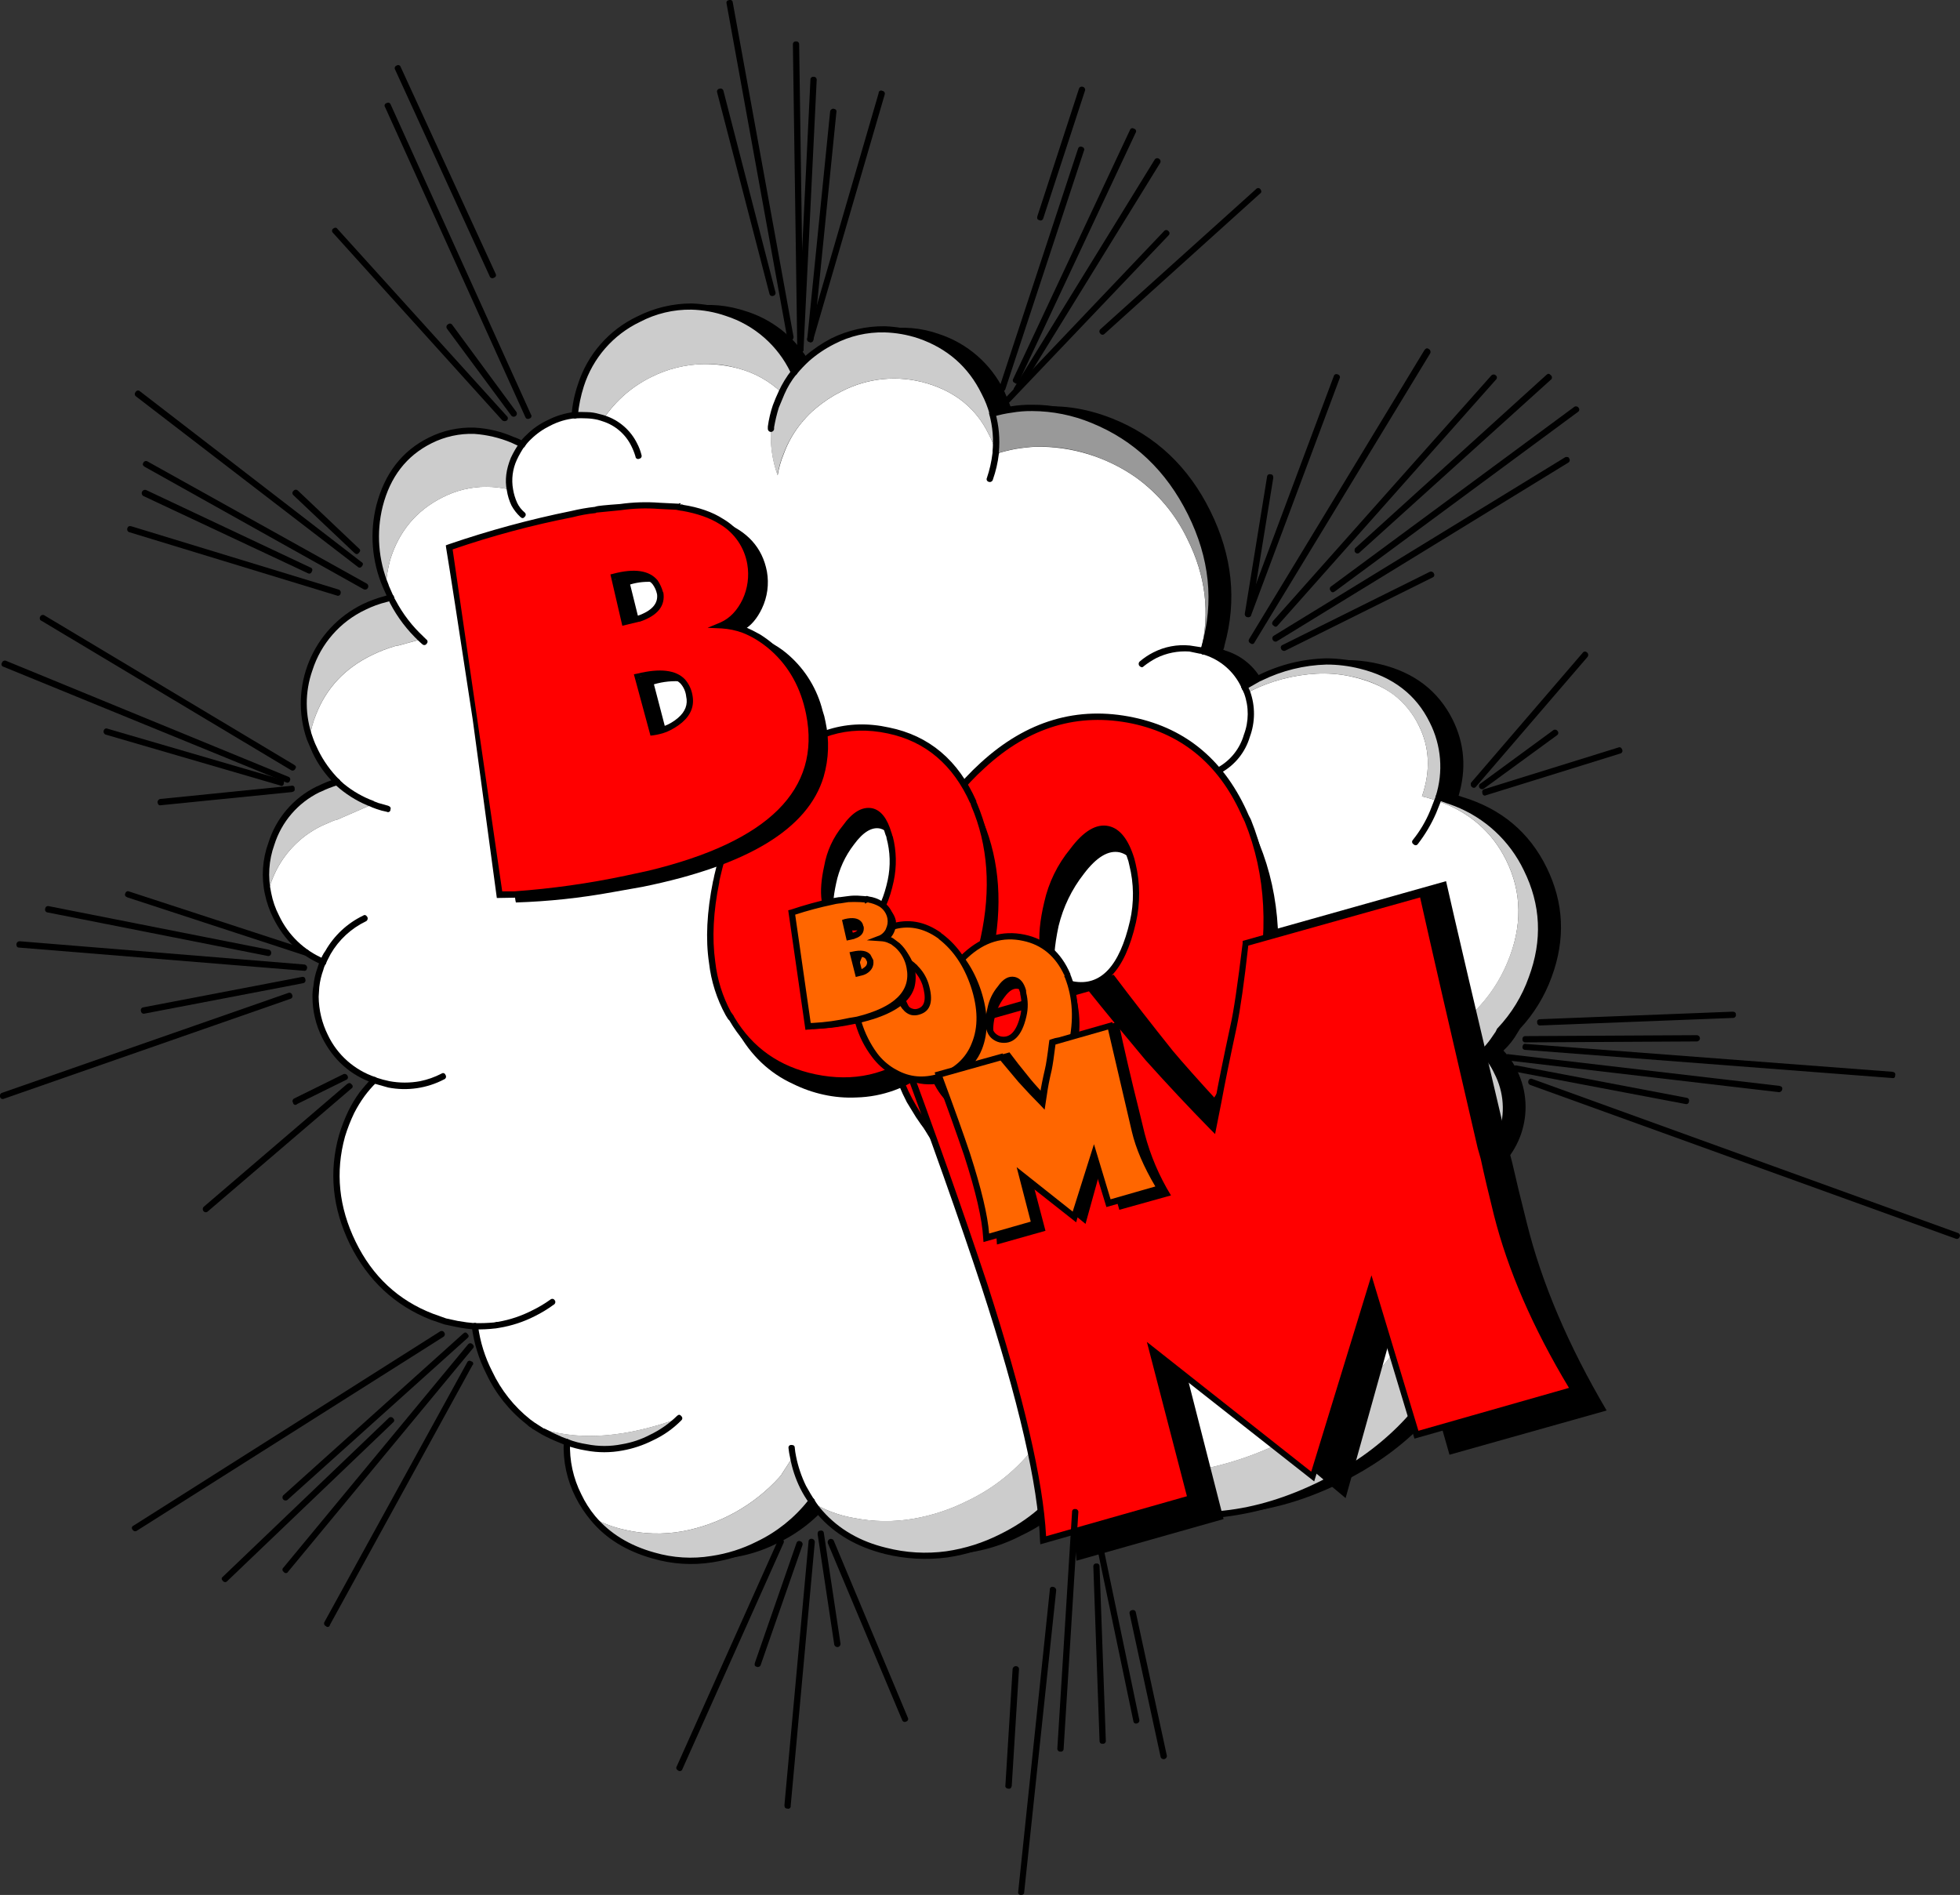 <?xml version="1.0" encoding="iso-8859-1"?>
<!-- Generator: Adobe Illustrator 20.1.0, SVG Export Plug-In . SVG Version: 6.00 Build 0)  -->
<svg version="1.0" id="Layer_1" xmlns="http://www.w3.org/2000/svg" xmlns:xlink="http://www.w3.org/1999/xlink" x="0px" y="0px"
	 viewBox="0 0 857.4 828.91" enable-background="new 0 0 857.4 828.91" xml:space="preserve">
<rect x="0" y="0" width="857.4" height="828.91" fill="#333333" stroke="none"/>
<title>comictext_0029</title>
<path fill="#CCCCCC" d="M171.88,263.19l-1-1.78l-2.19,0.55c-3.264,0.858-6.431,2.051-9.45,3.56
	c-21.189,10.514-31.348,35.069-23.78,57.48c0.463-3.573,1.384-7.072,2.74-10.41c4.567-11.68,12.69-20.347,24.37-26
	c3.297-1.637,6.734-2.976,10.27-4l1.51-0.27l10-2.74C179.228,274.924,175.001,269.369,171.88,263.19z"/>
<path fill="#FFFFFF" d="M658.87,376.28c-6.113-12.32-15.927-20.9-29.44-25.74l-0.55-0.14c-1.702-0.641-3.438-1.188-5.2-1.64
	l-1.64-0.41c3.833-11.133,3.377-21.447-1.37-30.94c-2.529-5.238-6.228-9.826-10.81-13.41c-4.927-3.74-11.407-6.477-19.44-8.21
	c-4.77-0.987-9.646-1.357-14.51-1.1c-9.994,0.54-19.774,3.102-28.75,7.53l-1.64,0.82l-1.1-2.74l-0.27-0.55
	c-3.39-6.972-9.475-12.262-16.85-14.65l-1.92-0.55c4-16.52,2.037-32.72-5.89-48.6c-5.129-10.794-12.898-20.118-22.59-27.11
	c-12.85-8.995-28.217-13.693-43.9-13.42c-2.982,0.173-5.953,0.507-8.9,1c-2.772,0.533-5.513,1.217-8.21,2.05h-0.27v-0.55
	c-0.704-2.816-1.763-5.531-3.15-8.08c-5.387-11.047-14.423-18.44-27.11-22.18c-12.407-3.671-25.753-2.396-37.24,3.56
	c-4.022,2.012-7.791,4.492-11.23,7.39c-2.05,1.681-3.929,3.56-5.61,5.61l-0.27,0.27c-3.558,4.223-6.338,9.045-8.21,14.24
	c-1.219,2.946-2.092,6.023-2.6,9.17c-2.334-6.486-3.311-13.381-2.87-20.26v-0.82c0.451-3.061,1.184-6.074,2.19-9
	c0.696-2.049,1.517-4.053,2.46-6c-5.322-5.096-11.854-8.755-18.98-10.63c-4.888-1.328-9.935-1.974-15-1.92
	c-7.993,0.099-15.859,2.018-23,5.61c-8.424,4.099-15.617,10.35-20.85,18.12l-2.33-0.68c-2.92-0.453-4.653-0.68-5.2-0.68
	c-1.732-0.091-3.468-0.091-5.2,0c-3.959,0.422-7.808,1.56-11.36,3.36c-3.244,1.549-6.205,3.632-8.76,6.16
	c-1.077,0.986-2.039,2.09-2.87,3.29c-1.447,1.967-2.687,4.078-3.7,6.3c-1.845,4.217-2.415,8.882-1.64,13.42
	c-3.412-0.804-6.905-1.216-10.41-1.23c-6.67,0.002-13.243,1.6-19.17,4.66c-11.407,5.753-19.027,14.88-22.86,27.38
	c-0.971,3.723-1.614,7.524-1.92,11.36l2.19,5.07l1,1.78c3.114,6.192,7.338,11.761,12.46,16.43l-10,2.74l-1.51,0.27
	c-3.536,1.024-6.973,2.363-10.27,4c-11.68,5.66-19.803,14.327-24.37,26c-1.363,3.324-2.294,6.809-2.77,10.37l2.46,5.75
	c2.362,4.971,5.608,9.471,9.58,13.28l1.92,1.78c4.082,3.401,8.711,6.086,13.69,7.94l-15.74,6.85l-1.23,0.27l-5.34,2.33
	c-9.889,4.753-17.616,13.069-21.63,23.28c-0.877,2.065-1.521,4.222-1.92,6.43c0.375,1.828,0.924,3.617,1.64,5.34l1.92,4.79
	c4.143,8.909,11.47,15.944,20.54,19.72c-0.547,1.367-0.957,2.367-1.23,3c-0.763,2.514-1.358,5.077-1.78,7.67
	c-0.222,1.496-0.312,3.008-0.27,4.52c-0.018,6.039,1.391,11.998,4.11,17.39c4.373,8.964,12.095,15.849,21.5,19.17
	c-1.96,1.89-3.747,3.952-5.34,6.16c-1.791,2.405-3.351,4.973-4.66,7.67c-1.665,3.333-3.004,6.82-4,10.41
	c-3.472,11.48-3.423,23.738,0.14,35.19c1.129,4.103,2.643,8.091,4.52,11.91C162.013,559.283,173.567,570,189,576
	c1.912,0.789,3.881,1.431,5.89,1.92c0.453,0.18,2.143,0.59,5.07,1.23c3.467,0.547,6.067,0.88,7.8,1
	c2.302,16.359,10.655,31.26,23.41,41.76l2.19,1.78L234,624l3,1.92l0.55-0.68l0.55,0.14c16.52,4.927,36.143,3.283,58.87-4.93
	c-3.517,3.457-7.57,6.324-12,8.49c-4.063,2.026-8.398,3.454-12.87,4.24c-8.089,1.322-16.382,0.568-24.1-2.19
	c-0.361,12.08,3.732,23.872,11.5,33.13c4.364,2.298,9.015,4.003,13.83,5.07c8.219,1.91,16.739,2.141,25.05,0.68
	c16.339-3.005,31.244-11.276,42.44-23.55l1.23-1.51v-0.14l4.79-7.39c0.896,4.612,2.417,9.079,4.52,13.28
	c1.102,2.174,2.338,4.278,3.7,6.3l0.27,0.41c5.514,3.326,11.597,5.601,17.94,6.71c8.618,1.74,17.482,1.879,26.15,0.41
	c8.352-1.432,16.442-4.108,24-7.94c11.697-5.587,21.885-13.895,29.71-24.23l5.48,3c7.951,3.924,16.44,6.647,25.19,8.08
	c11.776,1.922,23.77,2.108,35.6,0.55c14.775-2.24,29.1-6.814,42.44-13.55c26.56-13.42,45.727-31.447,57.5-54.08
	c10.22-19.807,12.553-38.2,7-55.18c-0.949-2.813-2.091-5.556-3.42-8.21c-0.65-1.569-1.429-3.081-2.33-4.52l-0.41-0.82l5.48-2.19
	c8.499-4.091,15.146-11.231,18.62-20c3.467-9.033,3.133-17.567-1-25.6c-1.206-2.547-2.776-4.905-4.66-7l-1.1-0.55l0.14-0.55
	c2.467-2.467,3.927-3.973,4.38-4.52c0.76-0.945,1.446-1.948,2.05-3l1-1.64c6.167-6.146,11.055-13.453,14.38-21.5
	C666.01,405.227,665.81,390.34,658.87,376.28z"/>
<path fill="#CCCCCC" d="M168.73,256.35c0.304-3.832,0.943-7.63,1.91-11.35c3.833-12.507,11.453-21.633,22.86-27.38
	c5.927-3.06,12.5-4.658,19.17-4.66c3.505,0.014,6.998,0.426,10.41,1.23c-0.775-4.538-0.205-9.203,1.64-13.42
	c1.013-2.222,2.253-4.333,3.7-6.3c-1.349-0.809-2.768-1.495-4.24-2.05c-5.255-2.267-10.859-3.62-16.57-4
	c-6.738-0.298-13.438,1.163-19.44,4.24c-11.32,5.56-18.71,15.107-22.17,28.64C163.061,232.968,164.02,245.277,168.73,256.35z"/>
<path fill="#CCCCCC" d="M256.62,181.59c0.547,0,2.28,0.227,5.2,0.68l2.33,0.68c5.241-7.748,12.433-13.978,20.85-18.06
	c7.141-3.592,15.007-5.511,23-5.61c5.072-0.204,10.141,0.442,15,1.91c7.085,1.863,13.583,5.489,18.89,10.54
	c1.452-3.136,3.304-6.07,5.51-8.73l-0.27-0.68C340.737,149.7,331.027,141.26,318,137c-4.946-1.688-10.109-2.658-15.33-2.88
	c-8.043-0.067-15.982,1.813-23.14,5.48c-12.108,5.764-21.317,16.249-25.47,29c-1.392,4.212-2.265,8.577-2.6,13
	C253.179,181.507,254.901,181.504,256.62,181.59z"/>
<path fill="#CCCCCC" d="M140.8,361.22l5.34-2.33l1.23-0.27l15.74-6.85c-4.979-1.854-9.608-4.539-13.69-7.94l-1.92-1.78
	c-2.644,0.76-5.212,1.765-7.67,3l-0.68,0.27c-9.947,5.02-16.793,12.96-20.54,23.82c-2.518,6.979-2.993,14.531-1.37,21.77
	c0.399-2.208,1.043-4.365,1.92-6.43C123.181,374.275,130.911,365.966,140.8,361.22z"/>
<path d="M326.72,136.27c-8.48-2.847-16.51-3.577-24.09-2.19c5.237,0.231,10.413,1.215,15.37,2.92
	c13.053,4.287,22.773,12.73,29.16,25.33l0.41,0.41c1.637-2.173,3.519-4.149,5.61-5.89
	C347.047,147.098,337.681,139.814,326.72,136.27z"/>
<path fill="#CCCCCC" d="M434.2,181c-0.913-3.266-2.152-6.432-3.7-9.45c-5.687-11.818-15.999-20.765-28.5-24.73
	c-4.9-1.672-10.024-2.595-15.2-2.74c-7.831-0.034-15.563,1.745-22.59,5.2c-4.028,1.983-7.761,4.517-11.09,7.53
	c-2.091,1.741-3.973,3.717-5.61,5.89l-0.14,0.27c-2.197,2.671-4.039,5.616-5.48,8.76c-0.943,1.948-1.764,3.951-2.46,6
	c-1.006,2.926-1.739,5.939-2.19,9v0.82c-0.441,6.879,0.536,13.774,2.87,20.26c0.508-3.147,1.381-6.224,2.6-9.17
	c1.904-5.176,4.711-9.974,8.29-14.17v-0.14l0.27-0.14c1.681-2.05,3.56-3.929,5.61-5.61c3.439-2.898,7.208-5.378,11.23-7.39
	c11.487-5.956,24.833-7.231,37.24-3.56c12.667,3.74,21.703,11.133,27.11,22.18c1.387,2.549,2.446,5.264,3.15,8.08
	C436.114,192.221,435.637,186.507,434.2,181z"/>
<path d="M439.27,171c-5.761-11.844-16.087-20.839-28.61-24.92c-7.635-2.703-15.835-3.409-23.82-2.05
	c5.176,0.145,10.3,1.068,15.2,2.74c12.505,3.998,22.803,12.983,28.46,24.83c1.548,3.018,2.787,6.184,3.7,9.45
	c2.72-0.889,5.515-1.532,8.35-1.92C441.73,176.843,440.637,174.133,439.27,171z"/>
<path fill="#999999" d="M451.59,178.44c-3.014-0.034-6.025,0.193-9,0.68c-2.848,0.373-5.656,1.002-8.39,1.88
	c1.418,5.493,1.881,11.19,1.37,16.84l0.27,0.55c2.697-0.833,5.438-1.517,8.21-2.05c2.947-0.493,5.918-0.827,8.9-1
	c8.762-0.252,17.492,1.143,25.74,4.11c18.527,6.573,32.127,18.713,40.8,36.42c7.94,15.88,9.903,32.08,5.89,48.6l1.1,0.27l0.55-1.92
	c5.473-19.533,3.42-39.067-6.16-58.6c-9.587-19.333-23.92-32.843-43-40.53C469.535,180.247,460.608,178.464,451.59,178.44z"/>
<path d="M451.59,178.44c9.027,0.051,17.958,1.865,26.29,5.34c19.073,7.667,33.407,21.177,43,40.53
	c9.587,19.533,11.64,39.067,6.16,58.6l-0.55,1.92l0.82,0.27c7.372,2.391,13.452,7.68,16.84,14.65l0.41,0.55
	c1.99-1.293,4.046-2.481,6.16-3.56l0.55-0.41c-3.49-5.674-8.947-9.864-15.33-11.77c-0.226-0.196-0.522-0.293-0.82-0.27
	c0.299-0.647,0.485-1.34,0.55-2.05c5.473-19.627,3.42-39.16-6.16-58.6c-9.58-19.44-23.87-32.953-42.87-40.54
	C474.407,178.26,462.723,176.707,451.59,178.44z"/>
<path fill="#CCCCCC" d="M628.89,350.4l0.41-1.64c3.56-11.68,2.693-22.817-2.6-33.41c-6.207-12.507-16.703-20.54-31.49-24.1
	c-4.876-1.249-9.887-1.894-14.92-1.92c-10.033,0.247-19.891,2.677-28.89,7.12l-0.68,0.27c-2.114,1.079-4.17,2.267-6.16,3.56h-0.14
	l1.1,2.74l1-0.55l0.68-0.27c8.976-4.428,18.756-6.99,28.75-7.53c4.864-0.257,9.74,0.113,14.51,1.1
	c14.36,2.82,24.43,10.033,30.21,21.64c4.747,9.493,5.203,19.807,1.37,30.94l1.64,0.41C625.445,349.212,627.184,349.759,628.89,350.4
	z"/>
<path d="M639.71,348.62l-1.64-0.55c3.467-11.68,2.6-22.77-2.6-33.27c-6.3-12.593-16.843-20.67-31.63-24.23
	c-7.699-1.913-15.694-2.33-23.55-1.23c5.033,0.026,10.044,0.671,14.92,1.92c14.787,3.56,25.283,11.593,31.49,24.1
	c5.293,10.587,6.16,21.723,2.6,33.41l1.64,0.55c0.367,0.093,2.33,0.777,5.89,2.05c13.588,5.31,24.649,15.588,30.94,28.75
	c7.667,15.253,8.41,31.18,2.23,47.78c-3.017,8.438-7.723,16.172-13.83,22.73l-2.87,4.79c-1.36,1.686-2.822,3.285-4.38,4.79
	c2.454,2.582,4.479,5.539,6,8.76c4.456,8.502,5.152,18.481,1.92,27.52c-3.025,9.103-9.589,16.604-18.21,20.81
	c-1.78,0.841-3.61,1.572-5.48,2.19l3,5.75c10.407,21.087,9.95,43.723-1.37,67.91c-11.32,24.187-30.167,42.853-56.54,56
	c-13.373,6.791-27.831,11.191-42.72,13c16.887-0.547,34-5.11,51.34-13.69c26.467-13.147,45.313-31.767,56.54-55.86
	c11.407-24.28,11.863-46.947,1.37-68l-3-5.61c2.74-1.093,4.61-1.87,5.61-2.33c17.752-8.928,25.016-30.478,16.29-48.33
	c-1.527-3.217-3.552-6.173-6-8.76c2.449-2.262,4.527-4.894,6.16-7.8l1.1-1.78c6.085-6.521,10.789-14.205,13.83-22.59
	c6.113-16.52,5.383-32.493-2.19-47.92S656.71,353.767,639.71,348.62z"/>
<path fill="#CCCCCC" d="M667.77,380.11c-6.291-13.162-17.352-23.44-30.94-28.75c-3.56-1.28-5.523-1.963-5.89-2.05l-1.64-0.55
	l-0.41,1.64l0.55,0.14c13.507,4.84,23.32,13.42,29.44,25.74c6.94,14.053,7.123,28.93,0.55,44.63
	c-3.34,8.051-8.245,15.359-14.43,21.5l-1,1.64c-0.604,1.052-1.29,2.055-2.05,3c-0.453,0.547-1.913,2.053-4.38,4.52l1,1.1
	c3.13,1.507,6.034,3.442,8.63,5.75l1.64,1.78c1.558-1.505,3.02-3.104,4.38-4.79l2.87-4.79c6.135-6.547,10.868-14.279,13.91-22.72
	C676.18,411.3,675.437,395.37,667.77,380.11z"/>
<path fill="#CCCCCC" d="M647.24,458.43c-2.596-2.308-5.5-4.243-8.63-5.75c1.884,2.095,3.454,4.453,4.66,7
	c4.107,8,4.44,16.533,1,25.6c-3.474,8.769-10.121,15.909-18.62,20l-5.48,2.19l0.41,0.82c0.901,1.439,1.68,2.951,2.33,4.52
	c1.328,2.654,2.471,5.398,3.42,8.21l6.71-1.37l0.14-0.14c1.87-0.618,3.7-1.349,5.48-2.19c8.621-4.206,15.185-11.707,18.21-20.81
	c3.214-9.043,2.5-19.018-1.97-27.51c-1.521-3.221-3.546-6.178-6-8.76L647.24,458.43z"/>
<path fill="#CCCCCC" d="M633,519.63l-6.71,1.37c5.567,16.98,3.233,35.373-7,55.18c-11.773,22.667-30.94,40.693-57.5,54.08
	c-13.34,6.736-27.665,11.31-42.44,13.55c-11.83,1.558-23.824,1.372-35.6-0.55c-8.75-1.433-17.239-4.156-25.19-8.08l-5.48-3
	c-7.825,10.335-18.013,18.643-29.71,24.23c-7.558,3.832-15.648,6.508-24,7.94c-8.668,1.469-17.532,1.33-26.15-0.41
	c-6.343-1.109-12.426-3.384-17.94-6.71c0.99,1.651,2.187,3.17,3.56,4.52c7.213,8.307,16.75,13.873,28.61,16.7
	c8.726,2.18,17.784,2.692,26.7,1.51c8.367-1.222,16.475-3.813,24-7.67c12.507-6.113,22.32-14.463,29.44-25.05l5.61,3.42
	c8.11,4.57,16.881,7.849,26,9.72c11.917,2.558,24.17,3.159,36.28,1.78c14.889-1.809,29.347-6.209,42.72-13
	c26.467-13.147,45.313-31.813,56.54-56c11.227-24.187,11.683-46.823,1.37-67.91l-2.6-4.93L633,519.63z"/>
<path fill="#CCCCCC" d="M272.09,633.13c4.486-0.785,8.835-2.217,12.91-4.25c4.43-2.166,8.483-5.033,12-8.49
	c-22.727,8.213-42.35,9.857-58.87,4.93l-0.55-0.14l-0.14,1c2.485,1.377,5.046,2.612,7.67,3.7l2.88,1.1
	C255.712,633.725,264.004,634.465,272.09,633.13z"/>
<path fill="#CCCCCC" d="M259.5,664.07c6.3,7.76,15.153,13.237,26.56,16.43c8.231,2.351,16.879,2.863,25.33,1.5
	c7.071-0.97,13.924-3.145,20.26-6.43c9.055-4.365,17.011-10.712,23.28-18.57l0.14-0.14c-1.362-2.022-2.598-4.126-3.7-6.3
	c-2.103-4.201-3.624-8.668-4.52-13.28l-4.79,7.39v0.14l-1.23,1.51c-11.196,12.274-26.101,20.545-42.44,23.55
	c-8.311,1.461-16.831,1.23-25.05-0.68C268.519,668.108,263.865,666.386,259.5,664.07z"/>
<path d="M355.34,657.23l-0.27-0.41l-0.14,0.14c-6.263,7.876-14.22,14.24-23.28,18.62c-6.337,3.281-13.19,5.453-20.26,6.42
	c10.092-0.063,20.027-2.502,29-7.12c6.873-3.279,13.126-7.725,18.48-13.14C357.508,660.391,356.322,658.876,355.34,657.23z"/>
<path d="M446.93,671.6c10.282-4.829,19.287-12.005,26.29-20.95l-5.61-3.42c-7.12,10.587-16.933,18.937-29.44,25.05
	c-7.525,3.857-15.633,6.448-24,7.67C425.591,679.751,436.808,676.892,446.93,671.6z"/>
<path d="M170.37,260.18c-0.65,0.265-0.961,1.006-0.697,1.655c0.038,0.094,0.087,0.183,0.147,0.265l0.82,1.78
	c3.24,6.192,7.499,11.793,12.6,16.57l0.14,0.14l1.37,1.23c0.471,0.475,1.237,0.478,1.711,0.007c0.083-0.082,0.153-0.175,0.209-0.277
	c0.477-0.452,0.497-1.205,0.046-1.682c-0.091-0.096-0.198-0.177-0.316-0.238l-1-1h-0.14v-0.14c-4.933-4.565-9.055-9.935-12.19-15.88
	l-1-1.78c-0.192-0.611-0.842-0.952-1.454-0.76C170.53,260.097,170.447,260.134,170.37,260.18z"/>
<path d="M167.49,256.89l2.33,5.2c0.186,0.596,0.819,0.928,1.415,0.743c0.132-0.041,0.256-0.107,0.365-0.193
	c0.551-0.04,0.965-0.519,0.925-1.07c-0.02-0.279-0.156-0.536-0.375-0.71l-2.05-4.66l-0.1-0.4c-4.52-10.835-5.432-22.837-2.6-34.23
	c3.287-12.96,10.407-22.18,21.36-27.66c5.808-2.927,12.26-4.341,18.76-4.11c5.558,0.397,11.015,1.69,16.16,3.83l4.11,1.92
	c0.551,0.416,1.335,0.306,1.751-0.245c0.07-0.093,0.127-0.196,0.169-0.305c0.393-0.47,0.33-1.17-0.14-1.564
	c-0.12-0.1-0.26-0.174-0.41-0.216c-1.369-0.863-2.84-1.552-4.38-2.05c-5.411-2.384-11.206-3.777-17.11-4.11
	c-6.973-0.267-13.899,1.24-20.13,4.38c-11.593,5.753-19.213,15.567-22.86,29.44C161.642,232.867,162.63,245.52,167.49,256.89z"/>
<path d="M169.14,263.33l2.19-0.55c1.007-0.367,1.34-0.96,1-1.78c-0.156-0.644-0.805-1.04-1.449-0.884
	c-0.065,0.016-0.129,0.037-0.191,0.064l-1.1,0.14l-1.23,0.41c-3.345,0.877-6.6,2.069-9.72,3.56
	c-21.935,10.764-32.392,36.201-24.37,59.28l2.46,5.75c2.421,5.115,5.748,9.75,9.82,13.68c0.499,0.561,1.359,0.612,1.92,0.113
	c0.561-0.499,0.612-1.359,0.113-1.92c-0.035-0.04-0.073-0.078-0.113-0.113c-3.802-3.788-6.948-8.181-9.31-13
	c-0.903-1.77-1.682-3.601-2.33-5.48c-3.47-9.498-3.52-19.909-0.14-29.44c3.729-11.627,12.106-21.191,23.14-26.42
	C162.803,265.274,165.924,264.131,169.14,263.33z"/>
<path d="M229.24,193.23c-0.548-0.437-1.347-0.347-1.785,0.201c-0.052,0.065-0.097,0.135-0.135,0.209
	c-1.468,2.073-2.75,4.271-3.83,6.57c-2.1,5.113-2.693,9.86-1.78,14.24c0.349,2.325,1.04,4.586,2.05,6.71
	c1.01,1.834,2.302,3.498,3.83,4.93c0.733,0.733,1.373,0.733,1.92,0c0.53-0.398,0.638-1.15,0.24-1.68
	c-0.068-0.091-0.149-0.172-0.24-0.24c-1.392-1.157-2.515-2.604-3.29-4.24c-0.847-1.878-1.445-3.858-1.78-5.89
	c-0.782-4.357-0.21-8.849,1.64-12.87c0.975-2.089,2.119-4.096,3.42-6c0.467-0.581,0.376-1.431-0.205-1.898
	C229.277,193.257,229.259,193.243,229.24,193.23z"/>
<path d="M261.55,183.65l2.19,0.68c5.456,1.755,9.957,5.664,12.46,10.82c0.726,1.451,1.322,2.963,1.78,4.52
	c0.005,0.624,0.514,1.126,1.138,1.122c0.174-0.001,0.346-0.043,0.502-0.122c0.664-0.071,1.146-0.667,1.075-1.332
	c-0.011-0.106-0.036-0.209-0.075-0.308c-0.432-1.762-1.077-3.464-1.92-5.07c-2.866-5.797-7.95-10.192-14.1-12.19
	c-1.187-0.367-2.007-0.593-2.46-0.68c-1.733-0.52-3.531-0.796-5.34-0.82c-1.92-0.093-3.747-0.093-5.48,0
	c-0.82,0-1.23,0.503-1.23,1.51c0.094,0.748,0.759,1.289,1.51,1.23c1.689-0.092,3.381-0.092,5.07,0
	C258.314,183.061,259.949,183.275,261.55,183.65z"/>
<path d="M230.34,190.22c-1.142,1.008-2.15,2.157-3,3.42c-0.458,0.588-0.352,1.437,0.236,1.895c0.011,0.009,0.022,0.017,0.034,0.025
	c0.471,0.475,1.237,0.478,1.711,0.007c0.083-0.082,0.153-0.175,0.209-0.277c0.803-1.141,1.721-2.196,2.74-3.15
	c2.448-2.401,5.267-4.39,8.35-5.89c3.419-1.798,7.155-2.915,11-3.29c1.007-0.18,1.417-0.683,1.23-1.51
	c0.121-0.595-0.264-1.176-0.86-1.296c-0.218-0.044-0.445-0.021-0.65,0.066c-4.108,0.458-8.097,1.664-11.77,3.56
	C236.138,185.367,233.014,187.547,230.34,190.22z"/>
<path d="M255.39,169c3.961-12.395,12.867-22.604,24.61-28.21c6.919-3.63,14.638-5.466,22.45-5.34
	c5.132,0.128,10.212,1.053,15.06,2.74c12.475,4.005,22.744,12.982,28.38,24.81l0.27,0.55c0.04,0.551,0.519,0.965,1.07,0.925
	c0.279-0.02,0.536-0.156,0.71-0.375c0.622-0.154,1.002-0.782,0.848-1.404c-0.033-0.134-0.09-0.261-0.168-0.376l-0.27-0.55
	c-6.573-12.96-16.523-21.677-29.85-26.15c-5.132-1.699-10.478-2.668-15.88-2.88c-8.226-0.006-16.34,1.916-23.69,5.61
	c-12.496,5.871-21.975,16.69-26.15,29.85c-1.466,4.294-2.387,8.756-2.74,13.28c-0.034,0.794,0.577,1.467,1.37,1.51
	c0.623,0.124,1.228-0.28,1.352-0.903c0.021-0.107,0.027-0.217,0.018-0.327C253.188,177.425,254.063,173.147,255.39,169z"/>
<path d="M148.74,341.64c-0.071-0.664-0.667-1.146-1.332-1.075c-0.106,0.011-0.209,0.036-0.308,0.075
	c-2.738,0.804-5.396,1.858-7.94,3.15l-0.68,0.27c-10.114,4.968-17.738,13.879-21.08,24.64c-2.616,7.19-3.14,14.974-1.51,22.45
	c0.77,3.659,2.014,7.202,3.7,10.54c4.84,9.587,11.913,16.34,21.22,20.26c0.482,0.379,1.18,0.296,1.559-0.185
	c0.113-0.144,0.189-0.314,0.221-0.495c0.351-0.556,0.185-1.291-0.371-1.642c-0.096-0.061-0.2-0.107-0.309-0.138
	c-8.751-3.642-15.829-10.417-19.85-19c-1.608-3.105-2.76-6.426-3.42-9.86c-1.544-7.008-1.073-14.309,1.36-21.06
	c3.146-10.044,10.274-18.357,19.72-23l0.68-0.27c2.382-1.157,4.853-2.12,7.39-2.88c0.688-0.105,1.16-0.749,1.054-1.436
	C148.826,341.865,148.791,341.749,148.74,341.64z"/>
<path d="M141.89,419.68c-0.667-0.453-1.26-0.27-1.78,0.55c-0.526,1.001-0.939,2.057-1.23,3.15c-0.934,2.559-1.532,5.228-1.78,7.94
	c-0.298,1.535-0.435,3.097-0.41,4.66c0.002,6.228,1.454,12.37,4.24,17.94c4.927,9.767,12.367,16.383,22.32,19.85
	c0.574,0.331,1.308,0.135,1.639-0.439c0.068-0.118,0.116-0.247,0.141-0.381c0.27-0.707-0.084-1.499-0.79-1.769
	c-0.01-0.004-0.02-0.007-0.03-0.011c-9.162-3.073-16.676-9.746-20.81-18.48c-2.57-5.196-3.937-10.904-4-16.7l0.27-4.24
	c0.291-2.572,0.889-5.1,1.78-7.53c0.235-0.961,0.605-1.884,1.1-2.74c0.363-0.548,0.213-1.286-0.335-1.649
	C142.115,419.764,142.005,419.714,141.89,419.68z"/>
<path d="M160.65,401.06c-0.547-0.82-1.14-1.003-1.78-0.55c-6.976,3.35-12.758,8.756-16.57,15.49c-0.982,1.32-1.723,2.803-2.19,4.38
	c-0.379,0.482-0.296,1.18,0.185,1.559c0.144,0.113,0.314,0.189,0.495,0.221c0.574,0.331,1.308,0.135,1.639-0.439
	c0.068-0.118,0.116-0.247,0.141-0.381l2.05-4c3.602-6.227,8.996-11.224,15.48-14.34c0.673-0.333,0.949-1.149,0.616-1.822
	C160.696,401.138,160.674,401.098,160.65,401.06z"/>
<path d="M194.33,472.12c0.645-0.247,0.967-0.97,0.719-1.615c-0.042-0.109-0.099-0.212-0.169-0.305
	c-0.167-0.59-0.78-0.933-1.37-0.766c-0.15,0.042-0.29,0.116-0.41,0.216c-2.936,1.522-6.069,2.63-9.31,3.29
	c-4.436,0.822-8.984,0.822-13.42,0c-1.898-0.391-3.772-0.896-5.61-1.51l-0.27-0.14l-0.41-0.14c-0.668-0.214-1.383,0.154-1.597,0.822
	c-0.019,0.058-0.033,0.118-0.043,0.178c-0.092,0.361-0.092,0.739,0,1.1c0.193,0.282,0.486,0.479,0.82,0.55l0.27,0.14l6.3,1.78
	C178.168,477.341,186.81,476.071,194.33,472.12z"/>
<path d="M195.15,576.72l-5.75-2.05c-15.153-5.84-26.427-16.337-33.82-31.49s-8.947-30.487-4.66-46c1.073-3.519,2.41-6.952,4-10.27
	c1.313-2.577,2.824-5.048,4.52-7.39c1.567-2.138,3.306-4.145,5.2-6c0.499-0.561,0.448-1.421-0.113-1.92
	c-0.515-0.458-1.292-0.458-1.807,0c-1.936,2.002-3.766,4.105-5.48,6.3c-1.815,2.509-3.417,5.165-4.79,7.94
	c-1.635,3.404-3.009,6.928-4.11,10.54c-4.567,16.153-2.97,32.173,4.79,48.06c7.847,15.7,19.62,26.653,35.32,32.86l6,2.05l5.2,1.1
	c2.665,0.552,5.365,0.919,8.08,1.1c0.623,0.124,1.228-0.28,1.352-0.903c0.021-0.107,0.027-0.217,0.018-0.327
	c0.136-0.688-0.312-1.356-1-1.492c-0.122-0.024-0.247-0.03-0.37-0.018c-2.28-0.18-4.79-0.513-7.53-1L195.15,576.72z"/>
<path d="M163.66,350.54l-0.14-0.14c-4.773-1.751-9.216-4.297-13.14-7.53l-2.05-1.87c-0.471-0.475-1.237-0.478-1.711-0.007
	c-0.083,0.082-0.153,0.175-0.209,0.277c-0.498,0.487-0.506,1.284-0.02,1.782c0.049,0.05,0.103,0.097,0.16,0.138l2.05,1.78
	c4.182,3.457,8.914,6.188,14,8.08h-0.14l2.19,0.82c1.473,0.525,2.984,0.937,4.52,1.23c0.499,0.317,1.16,0.17,1.477-0.328
	c0.127-0.2,0.184-0.436,0.163-0.672c0.273-0.733-0.06-1.28-1-1.64l-4.38-1.23L163.66,350.54z"/>
<path d="M340.69,178.31l2.46-5.89c1.343-3.095,3.091-5.997,5.2-8.63c0.274-0.259,0.424-0.623,0.41-1
	c-0.035-0.396-0.235-0.758-0.55-1c-0.487-0.498-1.284-0.506-1.782-0.02c-0.05,0.049-0.097,0.103-0.138,0.16
	c-2.228,2.823-4.111,5.901-5.61,9.17c-0.913,1.92-1.78,3.973-2.6,6.16c-1.028,3.026-1.762,6.143-2.19,9.31v1
	c0.002,0.757,0.617,1.368,1.374,1.366c0.754-0.002,1.364-0.613,1.366-1.366v-0.68C339.133,183.989,339.821,181.123,340.69,178.31z"
	/>
<path d="M434.47,182.28c0.589,0.054,1.109-0.38,1.163-0.968c0.022-0.236-0.036-0.472-0.163-0.672c-0.965-3.291-2.202-6.495-3.7-9.58
	c-5.846-12.188-16.438-21.442-29.3-25.6c-5.005-1.628-10.211-2.554-15.47-2.75c-8.077-0.083-16.06,1.729-23.31,5.29
	c-4.126,2.14-7.986,4.758-11.5,7.8c-2.087,1.745-3.969,3.721-5.61,5.89c-0.263,0.149-0.46,0.392-0.55,0.68
	c-0.367,0.82-0.033,1.413,1,1.78c0.545,0.256,1.194,0.022,1.45-0.522c0.024-0.051,0.044-0.104,0.06-0.158h0.14
	c1.646-1.993,3.43-3.868,5.34-5.61c3.339-2.919,7.035-5.403,11-7.39c6.763-3.5,14.297-5.244,21.91-5.07
	c5.031,0.14,10.013,1.016,14.79,2.6c12.667,4.38,21.887,12.457,27.66,24.23c1.514,2.86,2.708,5.878,3.56,9
	c0.089,0.363,0.34,0.665,0.68,0.82C433.862,182.236,434.167,182.319,434.47,182.28z"/>
<path d="M451.59,179.81c8.882,0.038,17.672,1.804,25.88,5.2c18.62,7.573,32.677,20.907,42.17,40c9.493,19.093,11.493,38.26,6,57.5
	l-0.55,1.92c-0.244,0.716,0.138,1.495,0.854,1.739c0.048,0.016,0.097,0.03,0.146,0.041c0.591,0.261,1.282-0.007,1.543-0.598
	c0.056-0.127,0.089-0.263,0.097-0.402l0.68-2.05c5.473-20,3.33-39.807-6.43-59.42s-24.273-33.35-43.54-41.21
	c-9.4-3.74-18.343-5.567-26.83-5.48c-3.117-0.042-6.232,0.185-9.31,0.68c-2.869,0.453-5.705,1.095-8.49,1.92
	c-0.664,0.071-1.146,0.667-1.075,1.332c0.011,0.106,0.036,0.209,0.075,0.308c0.367,0.913,0.913,1.247,1.64,1
	c2.683-0.82,5.429-1.415,8.21-1.78C445.609,180,448.598,179.766,451.59,179.81z"/>
<path d="M433.79,179.67c-0.664,0.071-1.146,0.667-1.075,1.332c0.011,0.106,0.036,0.209,0.075,0.308
	c1.457,5.347,1.922,10.916,1.37,16.43l0.14-0.27c-0.093,0.263-0.14,0.541-0.14,0.82c-0.436,3.644-1.247,7.233-2.42,10.71
	c-0.331,0.574-0.135,1.308,0.439,1.639c0.118,0.068,0.247,0.116,0.381,0.141c0.716,0.244,1.495-0.138,1.739-0.854
	c0.016-0.048,0.03-0.097,0.041-0.146c1.281-3.635,2.153-7.402,2.6-11.23l0.14-0.41l-0.14-0.27l0,0
	c0.558-5.794,0.046-11.641-1.51-17.25c-0.071-0.334-0.268-0.627-0.55-0.82C434.545,179.625,434.157,179.579,433.79,179.67z"/>
<path d="M525.93,283.18h-0.14l-5.34-0.82c-5.471-0.535-10.981,0.506-15.88,3c-2.154,1.087-4.169,2.43-6,4
	c-0.559,0.496-0.621,1.348-0.14,1.92c0.733,0.733,1.373,0.78,1.92,0.14c1.714-1.352,3.548-2.544,5.48-3.56
	c4.49-2.223,9.492-3.21,14.49-2.86l4.79,1l-0.14-0.14l1.1,0.41c0.591,0.261,1.282-0.007,1.543-0.598
	c0.056-0.127,0.089-0.263,0.097-0.402c0.262-0.609-0.02-1.315-0.629-1.576c-0.062-0.027-0.126-0.048-0.191-0.064L525.93,283.18z"/>
<path d="M545.65,299.75l-0.27-0.55c-3.55-7.304-9.929-12.842-17.66-15.33l-0.82-0.27c-0.574-0.331-1.308-0.135-1.639,0.439
	c-0.068,0.118-0.116,0.247-0.141,0.381c-0.244,0.716,0.138,1.495,0.854,1.739c0.048,0.016,0.097,0.03,0.146,0.041l0.82,0.27
	c7.041,2.251,12.835,7.32,16,14l0.27,0.55c0.04,0.551,0.519,0.965,1.07,0.925c0.279-0.02,0.536-0.156,0.71-0.375
	c0.623-0.15,1.007-0.776,0.857-1.399C545.81,300.019,545.743,299.876,545.65,299.75z"/>
<path d="M544.28,303.44c2.101,5.804,2.051,12.169-0.14,17.94c-1.729,6.037-5.763,11.151-11.23,14.24
	c-0.59,0.167-0.933,0.78-0.766,1.37c0.042,0.15,0.116,0.29,0.216,0.41c0.265,0.65,1.006,0.961,1.655,0.697
	c0.094-0.038,0.183-0.087,0.265-0.147c6.029-3.381,10.5-8.982,12.46-15.61c2.371-6.396,2.42-13.421,0.14-19.85l-1.23-2.74
	c-0.274-0.694-1.058-1.034-1.751-0.76c-0.058,0.023-0.115,0.05-0.169,0.081c-0.65,0.265-0.961,1.006-0.697,1.655
	c0.038,0.094,0.087,0.183,0.147,0.265L544.28,303.44z"/>
<path d="M628.89,350c0.655,0.294,1.424,0.002,1.719-0.653c0.024-0.054,0.045-0.11,0.062-0.167c3.653-12.14,2.74-23.597-2.74-34.37
	c-6.3-12.867-17.117-21.173-32.45-24.92c-4.975-1.228-10.076-1.872-15.2-1.92c-10.268,0.239-20.359,2.717-29.57,7.26l-0.27,0.14
	l-0.41,0.14l-6.3,3.56c-0.65,0.265-0.961,1.006-0.697,1.655c0.038,0.094,0.087,0.183,0.147,0.265c0.04,0.551,0.519,0.965,1.07,0.925
	c0.279-0.02,0.536-0.156,0.71-0.375h0.14l0.14-0.14l6-3.42l0.41-0.14l0.27-0.14c8.835-4.34,18.5-6.728,28.34-7
	c4.891-0.004,9.765,0.594,14.51,1.78c14.513,3.56,24.737,11.41,30.67,23.55c5.079,10.01,6.013,21.617,2.6,32.31
	c-0.092,0.361-0.092,0.739,0,1.1C628.238,349.732,628.544,349.933,628.89,350z"/>
<path d="M637.38,350.13l-6-2.19l-0.55-0.14l-1.1-0.41c-0.741-0.154-1.466,0.321-1.62,1.062c-0.133,0.638,0.202,1.281,0.8,1.538
	l1.1,0.41l0.55,0.14l5.75,2.05c13.279,5.184,24.095,15.217,30.26,28.07c7.487,15.06,8.217,30.667,2.19,46.82
	c-2.924,8.256-7.539,15.81-13.55,22.18l-0.27,0.27l-0.82,1.64l-0.14,0.14L652,454.6c-1.206,1.658-2.544,3.216-4,4.66
	c-0.307,0.235-0.464,0.617-0.41,1c-0.103,0.358,0.001,0.743,0.27,1c0.398,0.53,1.15,0.638,1.68,0.24
	c0.091-0.068,0.172-0.149,0.24-0.24c1.594-1.519,3.059-3.168,4.38-4.93l2.05-3l0.14-0.14l0.82-1.64
	c6.183-6.653,10.976-14.472,14.1-23c6.207-17.067,5.43-33.4-2.33-49C662.477,366.136,651.214,355.637,637.38,350.13z"/>
<path d="M628.07,348.35l-2.46,6.3c-1.892,4.58-4.428,8.866-7.53,12.73c-0.477,0.452-0.497,1.205-0.045,1.682
	c0.091,0.096,0.198,0.177,0.315,0.238c0.395,0.504,1.124,0.592,1.629,0.197c0.118-0.093,0.217-0.207,0.291-0.337
	c3.19-4.129,5.857-8.636,7.94-13.42l1.92-4.79l0.27-1.1l0.27-0.68c0.244-0.716-0.138-1.495-0.854-1.739
	c-0.048-0.016-0.097-0.03-0.146-0.041c-0.63-0.223-1.321,0.107-1.544,0.737C628.1,348.2,628.081,348.274,628.07,348.35z"/>
<path d="M630,451c1.265,0.251,2.503,0.619,3.7,1.1l3.29,1.23l-0.14-0.14l0.55,0.41l0.55,0.27c3.02,1.438,5.829,3.282,8.35,5.48
	l1.64,1.78c0.398,0.53,1.15,0.638,1.68,0.24c0.091-0.068,0.172-0.149,0.24-0.24c0.55-0.231,0.808-0.864,0.577-1.414
	c-0.089-0.211-0.242-0.388-0.437-0.506l-1.78-1.78c-2.707-2.408-5.736-4.428-9-6l-0.55-0.27l-0.41-0.27h-0.14l-3.42-1.37
	c-0.82-0.273-2.19-0.64-4.11-1.1c-0.64-0.227-1.343,0.108-1.571,0.748c-0.04,0.113-0.064,0.232-0.069,0.352
	c-0.183,0.608,0.162,1.25,0.77,1.432C629.811,450.98,629.905,450.996,630,451z"/>
<path d="M632.72,518.26l-3.29,0.82l0.14-0.14l-3.42,0.68c-4.965,0.451-9.969-0.205-14.65-1.92c-0.623-0.241-1.324,0.068-1.565,0.692
	c-0.038,0.099-0.063,0.203-0.075,0.308c-0.092,0.361-0.092,0.739,0,1.1c0.193,0.282,0.486,0.479,0.82,0.55
	c5.037,1.814,10.407,2.513,15.74,2.05l3.56-0.68h0.14l3.29-0.82c0.729-0.191,1.166-0.936,0.975-1.665S633.449,518.069,632.72,518.26
	z"/>
<path d="M634.78,519.63l-0.27-0.27l-0.27-0.41c-0.167-0.59-0.78-0.933-1.37-0.766c-0.15,0.042-0.29,0.116-0.41,0.216
	c-0.632,0.18-0.998,0.838-0.818,1.471c0.031,0.109,0.078,0.214,0.138,0.31l0.82,1.1l-0.27-0.27l2.6,4.79
	c10.22,20.627,9.763,42.897-1.37,66.81c-11.047,23.733-29.713,42.17-56,55.31c-14.42,7.12-28.477,11.41-42.17,12.87
	c-11.977,1.366-24.098,0.761-35.88-1.79c-8.972-1.803-17.608-4.991-25.6-9.45l-5.48-3.42l-0.14-0.14
	c-0.664-0.385-1.515-0.158-1.9,0.506c-0.358,0.618-0.189,1.406,0.389,1.824h0.14l5.61,3.56c8.243,4.645,17.181,7.931,26.47,9.73
	c12.042,2.647,24.437,3.296,36.69,1.92c15.023-1.878,29.612-6.322,43.13-13.14c26.747-13.333,45.823-32.18,57.23-56.54
	c11.5-24.553,11.957-47.6,1.37-69.14L634.78,519.63z"/>
<path d="M647.92,461.17c2.385,2.43,4.33,5.255,5.75,8.35c4.268,8.169,4.913,17.753,1.78,26.42c-2.745,8.836-9.046,16.13-17.39,20.13
	l-5.34,2.19h-0.14l-0.14,0.14c-0.632,0.18-0.998,0.838-0.818,1.471c0.031,0.109,0.078,0.214,0.138,0.31
	c0.274,0.694,1.058,1.034,1.751,0.76c0.058-0.023,0.115-0.05,0.169-0.081l0.14-0.14l-0.27,0.14l0.27-0.14l0,0l5.48-2.33
	c8.958-4.263,15.75-12.047,18.76-21.5c3.413-9.382,2.716-19.768-1.92-28.61c-1.595-3.29-3.671-6.323-6.16-9
	c-0.398-0.53-1.15-0.638-1.68-0.24c-0.091,0.068-0.172,0.149-0.24,0.24c-0.307,0.235-0.464,0.617-0.41,1
	C647.588,460.603,647.689,460.936,647.92,461.17z"/>
<path d="M246.63,630.53c-0.262,0.609,0.02,1.315,0.629,1.576c0.062,0.027,0.126,0.048,0.191,0.064c2.885,1.061,5.865,1.841,8.9,2.33
	c5.286,1.003,10.714,1.003,16,0c4.567-0.823,8.993-2.298,13.14-4.38c4.665-2.144,8.904-5.115,12.51-8.77
	c0.53-0.398,0.638-1.15,0.24-1.68c-0.068-0.091-0.149-0.172-0.24-0.24c-0.547-0.733-1.187-0.733-1.92,0
	c-3.448,3.362-7.424,6.136-11.77,8.21c-3.857,2.021-8.013,3.412-12.31,4.12c-5.017,1.005-10.183,1.005-15.2,0
	c-2.856-0.419-5.656-1.154-8.35-2.19C247.603,629.19,246.997,629.51,246.63,630.53z"/>
<path d="M350.14,651.2c1.112,2.196,2.392,4.302,3.83,6.3c0.322,0.623,1.088,0.867,1.711,0.545c0.074-0.038,0.144-0.083,0.209-0.135
	c0.586-0.321,0.8-1.057,0.479-1.643c-0.056-0.102-0.126-0.195-0.209-0.277c-1.007-1.553-2.193-3.553-3.56-6
	c-2.014-4.127-3.486-8.496-4.38-13c-0.257-1.221-0.441-2.457-0.55-3.7c0-0.82-0.503-1.23-1.51-1.23
	c-0.633-0.056-1.191,0.411-1.248,1.043c-0.01,0.109-0.004,0.219,0.018,0.327c0.137,1.383,0.364,2.756,0.68,4.11
	C346.47,642.284,347.996,646.882,350.14,651.2z"/>
<path d="M254.3,653.67c-3.555-7.032-5.252-14.857-4.93-22.73c0.095-0.661-0.364-1.275-1.025-1.37c-0.114-0.016-0.23-0.016-0.345,0
	c-0.358-0.103-0.743,0.001-1,0.27c-0.274,0.259-0.424,0.623-0.41,1c-0.358,8.346,1.432,16.644,5.2,24.1
	c1.803,3.572,4.007,6.927,6.57,10c6.573,8,15.657,13.613,27.25,16.84c8.44,2.453,17.318,3.013,26,1.64
	c7.187-1.112,14.16-3.328,20.67-6.57c9.157-4.565,17.242-11.021,23.72-18.94l0.14-0.27v-0.14c0.296-0.396,0.35-0.922,0.14-1.37
	c-0.167-0.59-0.78-0.933-1.37-0.766c-0.15,0.042-0.29,0.116-0.41,0.216c-0.415,0.155-0.767,0.443-1,0.82
	c-6.02,7.611-13.699,13.747-22.45,17.94c-6.233,3.158-12.937,5.285-19.85,6.3c-8.315,1.362-16.83,0.847-24.92-1.51
	c-10.86-3.013-19.487-8.307-25.88-15.88C257.979,660.321,255.93,657.103,254.3,653.67z"/>
<path d="M437.62,671.05c-7.432,3.788-15.435,6.332-23.69,7.53c-8.733,1.182-17.611,0.669-26.15-1.51
	c-11.5-2.74-20.81-8.127-27.93-16.16c-1.251-1.419-2.394-2.93-3.42-4.52l-0.14-0.27c-0.167-0.59-0.78-0.933-1.37-0.766
	c-0.15,0.042-0.29,0.116-0.41,0.216c-0.632,0.18-0.998,0.838-0.818,1.471c0.031,0.109,0.078,0.214,0.138,0.31l0.14,0.27l0.14,0.14
	V658c1.149,1.619,2.384,3.174,3.7,4.66c7.213,8.307,16.98,14.01,29.3,17.11c8.912,2.185,18.151,2.698,27.25,1.51
	c8.54-1.247,16.819-3.882,24.51-7.8c12.78-6.387,22.73-14.92,29.85-25.6c0.453-0.477,0.433-1.23-0.043-1.682
	c-0.107-0.101-0.231-0.182-0.367-0.238c-0.547-0.453-1.187-0.317-1.92,0.41C459.463,656.79,449.873,665.017,437.62,671.05z"/>
<path d="M454.05,634.77c-0.602,0.493-0.691,1.382-0.197,1.984c0.018,0.023,0.038,0.044,0.057,0.066
	c3.77,4.378,8.097,8.244,12.87,11.5c0.548,0.437,1.347,0.347,1.785-0.201c0.052-0.065,0.097-0.135,0.135-0.209
	c0.425-0.403,0.443-1.074,0.04-1.499c-0.124-0.13-0.279-0.227-0.45-0.281c-4.562-3.196-8.693-6.967-12.29-11.22
	c-0.399-0.57-1.185-0.708-1.755-0.309C454.174,634.651,454.109,634.707,454.05,634.77z"/>
<path d="M207.61,578.77c-1.007,0.18-1.417,0.683-1.23,1.51c0.919,7.257,3.095,14.299,6.43,20.81
	c4.034,8.583,10.041,16.091,17.53,21.91l1.1,1l1.1,0.68c0.395,0.504,1.124,0.592,1.629,0.197c0.118-0.093,0.217-0.207,0.291-0.337
	c0.498-0.487,0.506-1.284,0.02-1.782c-0.049-0.05-0.103-0.097-0.16-0.138l-2.32-1.68c-7.122-5.641-12.838-12.856-16.7-21.08
	c-3.183-6.217-5.274-12.935-6.18-19.86c-0.036-0.723-0.65-1.28-1.373-1.244C207.701,578.758,207.655,578.763,207.61,578.77z"/>
<path d="M206.38,580.14c-0.095,0.661,0.364,1.275,1.025,1.37c0.114,0.016,0.23,0.016,0.345,0c2.973,0.074,5.947-0.063,8.9-0.41h0.14
	l1.64-0.27c5.387-0.885,10.605-2.595,15.47-5.07c2.925-1.445,5.719-3.141,8.35-5.07c0.623-0.322,0.867-1.088,0.545-1.711
	c-0.038-0.074-0.083-0.144-0.135-0.209c-0.321-0.586-1.057-0.8-1.643-0.479c-0.102,0.056-0.195,0.126-0.277,0.209
	c-2.55,1.827-5.254,3.429-8.08,4.79c-4.655,2.374-9.641,4.036-14.79,4.93h-0.55l-1.23,0.27c-2.776,0.253-5.564,0.343-8.35,0.27
	c-0.662-0.09-1.272,0.373-1.363,1.035C206.362,579.91,206.363,580.026,206.38,580.14z"/>
<path d="M238,624.91l-0.27-0.14l-3-1.92c-0.623-0.449-1.491-0.309-1.941,0.314c-0.449,0.623-0.309,1.491,0.314,1.941
	c0.038,0.027,0.077,0.052,0.117,0.076l3.15,1.92h0.14l0.14,0.14l-0.27-0.14c0.184,0.173,0.427,0.269,0.68,0.27h-0.27
	c2.573,1.385,5.224,2.62,7.94,3.7l2.74,1.1c0.655,0.294,1.424,0.002,1.718-0.653c0.024-0.054,0.045-0.11,0.062-0.167
	c0.331-0.574,0.135-1.308-0.439-1.639c-0.118-0.068-0.247-0.116-0.381-0.141l-2.6-1c-2.373-1.007-4.93-2.24-7.67-3.7H238V624.91z"/>
<path d="M550.85,369c-1.242-3.47-2.802-6.817-4.66-10h-0.27c9.333,23.273,10.667,49.333,4,78.18c-7.12,30.487-20.31,53.153-39.57,68
	c-18.253,13.967-38.92,18.53-62,13.69c-21.633-4.473-37.79-15.93-48.47-34.37c0.867,2.411,1.92,4.752,3.15,7
	c7.667,14.333,18.483,24.783,32.45,31.35c5.685,2.968,11.772,5.09,18.07,6.3c6.251,1.263,12.625,1.814,19,1.64
	c15.533-0.427,30.515-5.852,42.72-15.47c19.26-14.787,32.54-37.453,39.84-68C561.703,418.307,560.283,392.2,550.85,369z"/>
<path fill="#FF0000" d="M392,403.8c-4.107,17.433-5.203,33.27-3.29,47.51c1.12,10.531,4.232,20.752,9.17,30.12l1.92,3.15
	c10.667,18.44,26.823,29.897,48.47,34.37c23.093,4.84,43.76,0.277,62-13.69c19.26-14.88,32.45-37.547,39.57-68
	c6.667-28.84,5.333-54.9-4-78.18c-0.393-0.429-0.674-0.947-0.82-1.51c-10.04-23.333-26.517-37.437-49.43-42.31
	c-24-5.2-45.907,1.327-65.72,19.58c-17.887,16-30.253,37.95-37.1,65.85L392,403.8 M484.69,362.73c4.473,0.913,7.85,5.34,10.13,13.28
	l0.55,2.05c2.008,8.271,2.056,16.897,0.14,25.19c-4.747,20.627-13.51,29.71-26.29,27.25c-2.828-0.732-5.451-2.1-7.67-4
	c-6-5.473-7.14-16.017-3.42-31.63c1.885-8.334,5.682-16.115,11.09-22.73c5.493-7.373,10.66-10.51,15.5-9.41L484.69,362.73z"/>
<path d="M494.85,376c-2.28-7.94-5.657-12.367-10.13-13.28c-4.84-1.093-9.997,2.057-15.47,9.45
	c-5.408,6.615-9.205,14.396-11.09,22.73c-3.74,15.607-2.6,26.15,3.42,31.63c-0.913-5.473-0.41-12.64,1.51-21.5
	c2.004-8.274,5.755-16.024,11-22.73c5.567-7.393,10.813-10.543,15.74-9.45C491.798,373.335,493.557,374.439,494.85,376z"/>
<path d="M496.22,375.6c-2.553-8.4-6.293-13.147-11.22-14.24c-5.387-1.187-11,2.147-16.84,10c-5.568,6.757-9.46,14.733-11.36,23.28
	c-3.833,16.067-2.557,27.02,3.83,32.86c2.392,2.108,5.256,3.611,8.35,4.38c13.693,2.667,23.003-6.78,27.93-28.34
	c1.917-8.478,1.869-17.283-0.14-25.74l-0.55-2.19 M484.31,364.11c3.927,0.82,6.983,4.883,9.17,12.19l0.14,0.41l0.41,1.78
	c2.006,7.989,2.098,16.339,0.27,24.37c-4.567,19.807-12.827,28.613-24.78,26.42c-2.602-0.796-5.021-2.098-7.12-3.83
	c-5.567-5.113-6.567-15.2-3-30.26c1.896-8.147,5.662-15.74,11-22.18c5.067-6.853,9.703-9.823,13.91-8.91V364.11z"/>
<path d="M391.48,400.24l-0.82,3.29c-4.107,17.613-5.203,33.633-3.29,48.06c1.197,10.663,4.353,21.014,9.31,30.53l1.92,3.15
	c10.86,18.713,27.337,30.38,49.43,35c23.46,4.927,44.5,0.26,63.12-14c19.627-15.153,33-38.11,40.12-68.87
	c6.753-29.207,5.383-55.54-4.11-79l-0.14-0.14v-0.14l-0.55-1v-0.14l-0.14-0.14c-10.22-23.733-27.013-38.063-50.38-42.99
	c-24.553-5.2-46.887,1.417-67,19.85c-18.073,16.427-30.577,38.607-37.51,66.54 M393.36,404.24l0.82-3.42
	c6.94-27.567,19.17-49.233,36.69-65c19.333-17.8,40.83-24.233,64.49-19.3c22.547,4.84,38.703,18.713,48.47,41.62v-0.34
	c0.144,0.577,0.373,1.13,0.68,1.64c9.4,23.187,10.733,49.017,4,77.49c-7.007,30.12-20.057,52.53-39.15,67.23
	c-17.887,13.78-38.15,18.253-60.79,13.42c-21.267-4.38-37.15-15.607-47.65-33.68l-1.78-3.15c-4.897-9.19-7.999-19.229-9.14-29.58
	c-1.84-14.24-0.707-29.893,3.4-46.96L393.36,404.24z"/>
<path d="M320.15,445.7c0.584,1.813,1.365,3.557,2.33,5.2c5.933,10.773,14.103,18.533,24.51,23.28c4.22,2.088,8.68,3.653,13.28,4.66
	c4.717,1.048,9.553,1.461,14.38,1.23c11.366-0.288,22.327-4.276,31.22-11.36c13.967-11.227,23.413-28.157,28.34-50.79
	c4.473-21.54,3.14-40.98-4-58.32l-3.81-7.6h-0.27c7.393,17.253,8.763,36.693,4.11,58.32c-4.827,22.76-14.277,39.653-28.35,50.68
	c-13.333,10.407-28.483,13.83-45.45,10.27C340.28,467.823,328.183,459.3,320.15,445.7z"/>
<path fill="#FF0000" d="M388.61,319.46c-17.8-3.833-33.91,1.05-48.33,14.65c-12.96,12.047-21.767,28.43-26.42,49.15l-0.55,2.33
	c-2.827,13.233-3.42,25.007-1.78,35.32c0.855,7.927,3.275,15.605,7.12,22.59l1.51,2.19c8,13.6,20.093,22.133,36.28,25.6
	c16.98,3.56,32.13,0.137,45.45-10.27c14.053-11.047,23.5-27.933,28.34-50.66c4.667-21.633,3.297-41.073-4.11-58.32l-0.41-1.1
	c-7.667-17.433-20.033-27.93-37.1-31.49 M388.75,364.77l0.41,1.51c1.64,6.17,1.828,12.635,0.55,18.89
	c-3.287,15.333-9.62,22.087-19,20.26c-2.184-0.489-4.21-1.521-5.89-3c-4.473-4.287-5.473-12.09-3-23.41
	c1.225-6.261,3.95-12.132,7.94-17.11c4-5.473,7.787-7.807,11.36-7c3.573,0.807,6.113,4.097,7.62,9.87L388.75,364.77z"/>
<path d="M373.55,369.44c4-5.473,7.833-7.807,11.5-7c1.445,0.375,2.738,1.189,3.7,2.33c-1.64-5.84-4.197-9.127-7.67-9.86
	c-3.473-0.733-7.26,1.6-11.36,7c-3.991,4.971-6.719,10.835-7.95,17.09c-2.467,11.333-1.467,19.137,3,23.41
	c-0.733-4.287-0.4-9.62,1-16C367.036,380.234,369.698,374.43,373.55,369.44z"/>
<path d="M390.52,365.88l-0.14-0.27l-0.38-1.38v0.14c-1.827-6.387-4.657-9.993-8.49-10.82c-4.38-0.82-8.67,1.737-12.87,7.67
	c-4.162,5.044-6.946,11.08-8.08,17.52c-2.667,11.96-1.527,20.173,3.42,24.64c1.819,1.64,4.036,2.775,6.43,3.29
	c10.22,2.1,17.067-4.973,20.54-21.22c1.367-6.472,1.226-13.171-0.41-19.58 M387.39,365.32l0.14,0.14l0.27,0.82v0.27
	c1.638,5.986,1.827,12.276,0.55,18.35c-3.107,14.42-8.903,20.81-17.39,19.17c-1.92-0.504-3.699-1.442-5.2-2.74
	c-4.107-3.653-4.973-10.987-2.6-22c1.154-6.028,3.79-11.674,7.67-16.43c3.653-5.02,6.987-7.21,10-6.57
	c2.827,0.547,5.017,3.513,6.57,8.9v0.14L387.39,365.32z"/>
<path d="M388.88,318.23c-18.073-4-34.593,0.93-49.56,14.79c-13.053,12.233-21.997,28.847-26.83,49.84l-0.41,2.05l-0.14,0.41
	c-2.74,13.6-3.333,25.557-1.78,35.87c0.915,8.019,3.381,15.783,7.26,22.86l1.1,1.78l0.55,0.55c8,13.873,20.367,22.637,37.1,26.29
	c17.433,3.56,32.95,0.047,46.55-10.54c14.42-11.227,24.05-28.387,28.89-51.48c4.667-21.727,3.253-41.487-4.24-59.28l-0.27-0.55
	v-0.42c-7.94-17.887-20.673-28.61-38.2-32.17 M315.1,383.54c4.667-20.54,13.383-36.697,26.15-48.47
	c14.053-13.233,29.753-17.98,47.1-14.24c16.52,3.467,28.567,13.69,36.14,30.67v-0.41c0.086,0.516,0.223,1.022,0.41,1.51
	c7.333,17.16,8.703,36.327,4.11,57.5c-4.84,22.453-14.15,39.067-27.93,49.84c-12.867,10.133-27.653,13.467-44.36,10
	c-15.707-3.293-27.53-11.607-35.47-24.94l-0.41-0.82l-1.1-1.51c-3.662-6.799-5.987-14.236-6.85-21.91
	c-1.46-10.407-0.867-22.043,1.78-34.91v-0.41L315.1,383.54z"/>
<path fill="#FF0000" d="M315.63,228.14c-4.38-2.74-10.083-4.74-17.11-6l-2.19-0.41l-7.94-0.41c-5.67-0.446-11.371-0.262-17,0.55
	c-6.573,0.547-10.043,0.913-10.41,1.1l-0.68,0.14c-3.324,0.362-6.619,0.956-9.86,1.78c-18.309,3.579-36.336,8.476-53.94,14.65
	l11.64,75.16l10.41,76.81l6.71-0.14c16.381-1.208,32.663-3.503,48.74-6.87l10.13-2.19c53.393-12.867,76.727-36.233,70-70.1
	c-2.467-12.047-7.8-21.63-16-28.75c-1.952-1.801-4.111-3.365-6.43-4.66c-1.983-1.307-4.094-2.409-6.3-3.29
	c-3.08-1.112-6.309-1.759-9.58-1.92c4.38-2,7.85-5.607,10.41-10.82c2.394-5.027,3.16-10.677,2.19-16.16
	c-1.412-7.694-6.044-14.419-12.73-18.48 M298.69,298.13c1.578,1.702,2.582,3.857,2.87,6.16c0.82,4.107-0.55,7.667-4.11,10.68
	c-1.806,1.707-3.953,3.013-6.3,3.83c-1.75,0.748-3.594,1.256-5.48,1.51l-6.57-24.23c9.4-2.28,15.927-1.597,19.58,2.05
	 M268.68,252.26c8.76-2.193,14.74-1.373,17.94,2.46c0.981,1.422,1.721,2.997,2.19,4.66c0.82,5.113-2.33,8.857-9.45,11.23l-4.52,1.23
	l-1.64,0.27L268.68,252.26z"/>
<path d="M274.83,271.82l4.52-1.23l-3.7-14.92c3.562-1.071,7.303-1.411,11-1c-3.193-3.833-9.173-4.653-17.94-2.46l4.52,19.85
	L274.83,271.82z"/>
<path d="M291.13,318.78l-5.07-19.44c4.085-1.202,8.36-1.62,12.6-1.23c-3.653-3.653-10.18-4.337-19.58-2.05l6.57,24.23
	C287.536,320.036,289.38,319.528,291.13,318.78z"/>
<path d="M326.18,262.78c-2.553,5.2-6.023,8.807-10.41,10.82c3.271,0.161,6.5,0.808,9.58,1.92c3.193-1.827,5.84-4.93,7.94-9.31
	c2.408-5.041,3.177-10.71,2.2-16.21c-2-10.493-8.617-17.797-19.85-21.91c6.686,4.061,11.318,10.786,12.73,18.48
	C329.35,252.069,328.585,257.738,326.18,262.78z"/>
<path d="M338.09,283.45c8.213,7.12,13.547,16.703,16,28.75c6.753,33.86-16.58,57.227-70,70.1L274,384.5
	c-16.077,3.36-32.36,5.648-48.74,6.85c-0.005,1.153,0.133,2.301,0.41,3.42c14.203-0.45,28.352-1.961,42.33-4.52l13.14-2.33
	c45.913-9.333,72.293-25.353,79.14-48.06c2.299-7.88,2.581-16.212,0.82-24.23c-0.281-1.585-0.693-3.143-1.23-4.66
	c-2.319-9.373-7.427-17.822-14.65-24.23c-3.934-3.535-8.543-6.236-13.55-7.94C333.985,280.092,336.14,281.653,338.09,283.45z"/>
<path d="M268.26,251l-1.23,0.27l5.2,22.45l7.39-1.78h0.27c7.847-2.667,11.27-6.957,10.27-12.87H290v-0.14
	c-0.496-1.805-1.283-3.518-2.33-5.07c-3.653-4.38-10.133-5.34-19.44-2.88 M270.28,253.17c-0.449,0.162-0.906,0.299-1.37,0.41
	L270,252l0.27,1.23c7.553-1.547,12.62-0.77,15.2,2.33c0.94,1.257,1.595,2.704,1.92,4.24v-0.14c0.667,4.287-2.163,7.527-8.49,9.72
	l0.14-0.14c-1.577,0.314-3.133,0.725-4.66,1.23h-0.14L270.28,253.17z"/>
<path d="M302.9,304c-0.452-2.541-1.589-4.909-3.29-6.85c-3.927-4.107-10.91-4.927-20.95-2.46l-1.37,0.27l7.26,26.83l1.23-0.14
	c2.015-0.276,3.991-0.783,5.89-1.51c2.425-1.035,4.686-2.42,6.71-4.11c3.927-3.38,5.433-7.38,4.52-12 M300.16,304.58
	c0.82,3.56-0.367,6.71-3.56,9.45c-1.778,1.527-3.808,2.732-6,3.56c-1.298,0.622-2.684,1.037-4.11,1.23L280.58,297l-1.23,0.27l1-1.64
	l0.27,1.37c8.287-1.753,13.99-1.07,17.11,2.05c1.345,1.543,2.192,3.457,2.43,5.49V304.58z"/>
<path d="M297.83,220.61l-0.27-0.55l-0.68,0.27h-0.14l-8.21-0.41c-5.753-0.435-11.536-0.251-17.25,0.55
	c-6.387,0.453-9.947,0.82-10.68,1.1c-0.097,0.033-0.188,0.08-0.27,0.14h-0.14c-3.409,0.39-6.792,0.984-10.13,1.78
	c-18.279,3.705-36.298,8.599-53.94,14.65l-1.1,0.41l0.14,1.1c1.367,8.127,5.247,33.18,11.64,75.16l10.54,78l7.94-0.14
	c16.464-1.221,32.832-3.509,49-6.85l10.27-2.33c54.22-12.96,77.813-36.83,70.78-71.61c-2.467-12.14-7.897-21.953-16.29-29.44
	c-2.043-1.831-4.241-3.48-6.57-4.93c-2.133-1.206-4.326-2.304-6.57-3.29c-1.919-0.694-3.888-1.243-5.89-1.64
	c3.249-2.39,5.8-5.604,7.39-9.31c2.51-5.291,3.324-11.229,2.33-17c-1.827-8.667-6.3-15.1-13.42-19.3
	c-4.667-3.013-10.553-5.067-17.66-6.16h0.27l-1.1-0.27l0.27,0.55c-0.175-0.299-0.477-0.502-0.82-0.55h0.55 M295.9,223
	c0.216,0.09,0.446,0.138,0.68,0.14c0.217,0.086,0.447,0.133,0.68,0.14l0.68,0.14h0.27c6.847,1.187,12.413,3.15,16.7,5.89
	c6.387,3.785,10.779,10.196,12,17.52c0.879,5.2,0.164,10.544-2.05,15.33c-2.373,4.927-5.613,8.303-9.72,10.13l-5.61,2.33l6.16,0.27
	c3.134,0.19,6.223,0.837,9.17,1.92c2.087,0.815,4.095,1.82,6,3c2.227,1.373,4.335,2.932,6.3,4.66c8,7.12,13.157,16.43,15.47,27.93
	c6.573,32.953-16.383,55.773-68.87,68.46l-10.13,2.19c-16.025,3.39-32.263,5.679-48.6,6.85h-5.34L198,240.33
	c17.176-5.911,34.741-10.623,52.57-14.1c3.234-0.855,6.531-1.45,9.86-1.78c0.209-0.024,0.403-0.119,0.55-0.27
	c0.134,0.038,0.276,0.038,0.41,0l10.13-1c5.576-0.799,11.223-0.983,16.84-0.55L295.9,223z"/>
<path d="M476.92,432c6.573,8.4,15.017,18.67,25.33,30.81c7.833,8.793,17.28,18.923,28.34,30.39l2.32-11.2
	c-9.033-9.86-15.65-17.3-19.85-22.32c-9.127-11.407-17.753-22.497-25.88-33.27l-83.93,24c0.216,0.796,0.59,1.541,1.1,2.19
	L476.92,432z"/>
<path fill="#FF0000" d="M649.15,506.62l-1.37-4.79c-11.867-50.747-20.357-87.747-25.47-111l-77.49,21.87
	c-2,17.613-3.733,29.707-5.2,36.28c-3.38,15.7-5.617,26.7-6.71,33l-2.33,11.23c-11.053-11.473-20.497-21.607-28.33-30.4
	c-10.32-12.14-18.763-22.41-25.33-30.81L393,455.69c15.607,42.167,28.203,77.717,37.79,106.65
	c16.247,50.293,24.78,87.443,25.6,111.45L521,655.45l-17-64.9l70.24,55.31l0.82-1.92L600,562.62l19.72,64.9l68.87-19.44
	c-16.433-27.02-27.663-52.713-33.69-77.08C652.713,522.507,650.797,514.38,649.15,506.62z"/>
<path d="M661.47,508.4l-1.23-4.66c-14.787-62.613-24.007-102.043-27.66-118.29l-77.36,21.77l-0.14,2.6l67.22-19
	c5.113,23.273,13.603,60.273,25.47,111l1.37,4.79c1.64,7.76,3.557,15.883,5.75,24.37c6,24.373,17.227,50.067,33.68,77.08
	l-57.91,16.29l3.42,12L702.82,617c-16.793-28.48-28.43-55.813-34.91-82C665.263,524.567,663.117,515.7,661.47,508.4z"/>
<path d="M607.53,587.54L600,562.62l-24.92,81.33l13.55,11.36L607.53,587.54z"/>
<path d="M469.8,670.1l1.1,12.6l64.35-18.21l-15.88-62.16L504,590.55l17,64.9L469.8,670.1z"/>
<path d="M650.52,506.21l-1.52-4.79c-13.233-57.413-21.677-94.38-25.33-110.9l-0.39-1.52l-79.69,22.6v1
	c-2.193,18.167-3.973,30.167-5.34,36c-3.107,14.42-5.343,25.463-6.71,33.13l-1.78,8.63c-10.953-11.367-19.807-20.86-26.56-28.48
	c-12.593-15.173-20.993-25.407-25.2-30.7l-0.55-0.68l-1,0.14l-85.3,24.23l0.41,1.37c15.607,42,28.203,77.55,37.79,106.65
	c16.247,49.833,24.78,86.833,25.6,111l0.14,1.64l67.5-19.17l-0.41-1.23l-15.88-61.06l68.59,53.94L600,567.14l18.76,62.16l71.88-20.4
	l-1-1.51c-16.153-26.56-27.29-52.117-33.41-76.67c-2.193-8.307-4.11-16.477-5.75-24.51 M647.74,506.89
	c1.553,7.213,3.47,15.383,5.75,24.51c6.087,24.167,17.04,49.403,32.86,75.71l-65.86,18.76l-20.54-68l-26.29,85.71l-0.14,0.14
	L501.7,587l17.52,67.5L457.61,672c-1.28-24.4-9.817-61.09-25.61-110.07c-10.733-32.28-23.147-67.377-37.24-105.29l81.6-23
	c6.447,8.067,14.707,18.107,24.78,30.12c9.4,10.493,18.893,20.623,28.48,30.39l1.92,1.92l2.74-13.83c1.46-8,3.697-19,6.71-33
	c1.613-7.887,3.303-19.753,5.07-35.6l75.16-21.08c4.76,21.333,13.157,57.89,25.19,109.67L647.74,506.89z"/>
<path fill="#FF6600" d="M408,444.33c-1.733,6.94-2.19,13.057-1.37,18.35c0.435,4.009,1.594,7.905,3.42,11.5l0.82,1.23
	c4.107,6.94,10.36,11.367,18.76,13.28c8.298,1.915,17.016-0.05,23.69-5.34c7.513-5.567,12.64-14.283,15.38-26.15
	c2.467-11.047,1.92-21.047-1.64-30c-0.16-0.188-0.213-0.444-0.14-0.68c-4-9.127-10.333-14.557-19-16.29
	c-9.127-2-17.617,0.557-25.47,7.67c-6.667,6-11.413,14.397-14.24,25.19L408,444.33 M443.6,428.72c1.827,0.453,3.103,2.097,3.83,4.93
	l0.14,0.82c0.732,3.199,0.732,6.521,0,9.72c-1.827,8-5.16,11.513-10,10.54c-1.084-0.314-2.102-0.826-3-1.51
	c-2.28-2-2.737-6.063-1.37-12.19c0.802-3.247,2.296-6.283,4.38-8.9c2.033-2.82,4.057-3.957,6.07-3.41H443.6z"/>
<path d="M439.54,436c2-2.74,3.963-3.88,5.89-3.42c0.802,0.082,1.538,0.478,2.05,1.1c-0.733-2.827-2.01-4.47-3.83-4.93
	c-2-0.547-4,0.593-6,3.42c-2.084,2.617-3.578,5.653-4.38,8.9c-1.367,6.113-0.91,10.177,1.37,12.19
	C433.924,447.085,435.686,440.878,439.54,436z"/>
<path d="M470.62,461.17c2.553-10.867,2.013-20.923-1.62-30.17l-1.78-4l-0.14,0.14c3.56,8.947,4.107,18.947,1.64,30
	c-2.74,11.867-7.85,20.583-15.33,26.15c-6.674,5.29-15.392,7.255-23.69,5.34c-8.4-1.92-14.653-6.347-18.76-13.28
	c0.259,0.974,0.674,1.899,1.23,2.74c2.697,5.23,7.021,9.441,12.32,12c2.26,1.088,4.654,1.872,7.12,2.33
	c2.383,0.522,4.821,0.751,7.26,0.68c5.975-0.106,11.749-2.176,16.43-5.89C462.773,481.737,467.88,473.057,470.62,461.17z"/>
<path d="M407,442.82h-0.14v0.55l-0.14,0.82v-0.14c-1.602,6.161-2.066,12.562-1.37,18.89c0.428,4.177,1.685,8.226,3.7,11.91
	l0.68,1.23c4.38,7.333,10.953,11.943,19.72,13.83c8.663,2.089,17.805,0.067,24.78-5.48c7.667-5.933,12.96-14.933,15.88-27
	c2.467-11.333,1.873-21.647-1.78-30.94l-0.14,0.14c0.062-0.079,0.062-0.191,0-0.27l0.14,0.14l-0.14-0.55
	c-4.107-9.493-10.773-15.197-20-17.11c-9.673-2-18.527,0.647-26.56,7.94c-7.213,6.48-12.097,15.147-14.65,26 M409.31,444.56h0.14
	v-0.55l0.14-0.82v0.14c2.553-10.22,7.163-18.39,13.83-24.51c7.333-6.753,15.367-9.173,24.1-7.26
	c8.187,1.707,14.21,6.727,18.07,15.06c-0.027-0.182-0.027-0.368,0-0.55l0.14,1c-0.06-0.132-0.106-0.269-0.14-0.41
	c-0.056,0.357,0.042,0.72,0.27,1c3.467,8.853,3.97,18.62,1.51,29.3c-2.553,11.333-7.483,19.777-14.79,25.33
	c-6.337,5.093-14.681,6.952-22.58,5.03c-7.534-1.414-14.093-6.005-18-12.6v-0.14h-0.14l-0.55-1c-1.756-3.452-2.877-7.191-3.31-11.04
	c-0.666-6.008-0.232-12.087,1.28-17.94L409.31,444.56z"/>
<path d="M443.92,427.35c-2.667-0.547-5.13,0.823-7.39,4.11c-2.255,2.681-3.808,5.88-4.52,9.31c-1.64,6.387-1.047,10.86,1.78,13.42
	c0.983,0.855,2.155,1.465,3.42,1.78c5.86,1.18,9.79-2.61,11.79-11.37c0.822-3.471,0.773-7.092-0.14-10.54l0.14,0.41l-0.14-0.68
	v-0.55c-0.913-3.38-2.557-5.343-4.93-5.89 M438.73,433.1c1.553-2.373,3.06-3.423,4.52-3.15c1.367,0.453,2.327,1.787,2.88,4v-0.27
	l0.14,0.68v0.41c0.727,3.008,0.775,6.141,0.14,9.17c-1.64,7.027-4.47,10.177-8.49,9.45c-0.871-0.2-1.674-0.624-2.33-1.23
	c-1.92-1.64-2.253-5.2-1-10.68c0.634-3.102,2.056-5.988,4.13-8.38H438.73z"/>
<path fill="#FF6600" d="M375.19,446.52l0.27,1c1.452,5.111,3.868,9.898,7.12,14.1c2.078,2.809,4.683,5.187,7.67,7l1.23,0.55
	c5.753,3.38,12.28,4.02,19.58,1.92c6.971-2.154,12.601-7.333,15.33-14.1c2.92-7.393,2.783-16.02-0.41-25.88
	c-3.107-9.127-7.943-16.247-14.51-21.36l-0.41-0.41c-6.847-4.927-13.92-6.203-21.22-3.83c-7.847,2.667-12.957,8.143-15.33,16.43
	c-2.28,7.393-2.053,15.607,0.68,24.64 M399.83,422.89l0.55,0.55c2.024,1.977,3.528,4.422,4.38,7.12c2,6.667,1.087,10.667-2.74,12
	c-0.936,0.272-1.922,0.32-2.88,0.14c-2.667-0.547-4.81-3.33-6.43-8.35c-0.999-2.665-1.245-5.554-0.71-8.35
	c0.273-2.92,1.187-4.653,2.74-5.2c1.553-0.547,3.25,0.13,5.09,2.03L399.83,422.89z"/>
<path d="M398.05,422.83c0.58-0.18,1.2-0.18,1.78,0c-1.827-1.827-3.517-2.51-5.07-2.05c-1.553,0.46-2.473,2.2-2.76,5.22
	c-0.545,2.793-0.309,5.682,0.68,8.35c1.64,5.02,3.783,7.803,6.43,8.35c-1.443-1.947-2.555-4.12-3.29-6.43
	c-0.985-2.62-1.22-5.463-0.68-8.21C395.44,425.033,396.41,423.29,398.05,422.83z"/>
<path d="M414.62,411.74l-3-2.19l-0.14,0.14c6.567,5.113,11.407,12.217,14.52,21.31c3.193,9.86,3.33,18.487,0.41,25.88
	c-2.728,6.779-8.367,11.966-15.35,14.12c-7.333,2.1-13.86,1.46-19.58-1.92l2.05,1.51c4.337,2.706,9.407,3.998,14.51,3.7
	c2.154-0.161,4.274-0.622,6.3-1.37c1.945-0.694,3.823-1.565,5.61-2.6c4.359-2.61,7.732-6.591,9.59-11.32
	c2.92-7.393,2.783-15.973-0.41-25.74C426.03,423.933,421.193,416.76,414.62,411.74z"/>
<path d="M401.34,422.28h-0.14v-0.14l-0.41-0.27c-2.28-2.28-4.423-3.1-6.43-2.46s-3.24,2.783-3.7,6.43
	c-0.542,2.986-0.259,6.063,0.82,8.9c1.827,5.567,4.29,8.67,7.39,9.31c1.145,0.186,2.318,0.094,3.42-0.27
	c4.927-1.46,6.203-6.023,3.83-13.69c-0.956-2.905-2.599-5.536-4.79-7.67v-0.14 M398.87,423.79l0.27,0.27h0.14l0.27,0.41
	c1.81,1.807,3.179,4.007,4,6.43c1.733,5.84,1.093,9.263-1.92,10.27c-0.699,0.268-1.463,0.317-2.19,0.14
	c-2.193-0.453-3.973-2.917-5.34-7.39c-0.913-2.494-1.148-5.186-0.68-7.8c0.273-2.28,0.867-3.65,1.78-4.11
	c0.993-0.273,2.22,0.32,3.68,1.78L398.87,423.79z"/>
<path d="M374.23,448v-0.14c1.482,5.252,3.945,10.175,7.26,14.51c2.205,2.949,4.947,5.456,8.08,7.39l1.23,0.55
	c6.387,3.653,13.277,4.293,20.67,1.92c7.339-2.245,13.276-7.678,16.16-14.79c3.013-7.667,2.877-16.61-0.41-26.83
	c-3.1-9.493-8.073-16.827-14.92-22l-0.14-0.14l-0.27-0.14l-0.41-0.27l0.41,0.14c-7.213-5.2-14.697-6.533-22.45-4
	c-8.307,2.74-13.737,8.49-16.29,17.25c-2.373,7.76-2.147,16.25,0.68,25.47v-0.27l0.41,1.37 M375.75,422.28
	c2.28-7.847,7.117-13.003,14.51-15.47c6.847-2.193,13.513-1.007,20,3.56l0.41,0.27l-0.27-0.14l-0.14-0.14
	c0.207,0.267,0.494,0.46,0.82,0.55l-0.41-0.14c6.3,4.84,10.967,11.73,14,20.67c3.193,9.587,3.33,17.893,0.41,24.92
	c-2.473,6.418-7.785,11.325-14.38,13.28c-6.667,2.1-12.827,1.553-18.48-1.64l-1.23-0.68c-2.811-1.715-5.273-3.944-7.26-6.57
	c-3.037-4.145-5.353-8.774-6.85-13.69v-0.14h-0.18l-0.14-0.55v-0.14l-0.14-0.14c-2.647-8.933-2.873-16.87-0.68-23.81L375.75,422.28z
	"/>
<path d="M385.32,395.45c3.766,2.437,5.261,7.21,3.56,11.36c-0.713,1.533-1.917,2.786-3.42,3.56c1.083,0.034,2.15,0.264,3.15,0.68
	c1.066-0.832,1.911-1.914,2.46-3.15c0.776-1.616,1.061-3.424,0.82-5.2C391.125,399.297,388.631,396.545,385.32,395.45z"/>
<path d="M395,414.75c-1.373-1.117-2.894-2.039-4.52-2.74l2.05,1.51c2.754,2.491,4.627,5.806,5.34,9.45
	c2.193,11.047-5.427,18.713-22.86,23l-3.29,0.68c-5.312,1.205-10.719,1.937-16.16,2.19l0.14,1.23c4.695-0.103,9.375-0.561,14-1.37
	l4.24-0.82c15.06-3.193,23.727-8.44,26-15.74c0.732-2.633,0.824-5.404,0.27-8.08l-0.41-1.37
	C398.948,419.658,397.289,416.913,395,414.75z"/>
<path fill="#FF6600" d="M367.11,393.81l-3.15,0.55c-6.387,1.46-12.273,3.057-17.66,4.79l7.12,49.85l2.19-0.14
	c5.441-0.253,10.848-0.985,16.16-2.19l3.29-0.68c17.433-4.287,25.053-11.953,22.86-23c-0.713-3.644-2.586-6.959-5.34-9.45
	l-2.06-1.54l-1.92-1c-1-0.416-2.067-0.646-3.15-0.68c1.503-0.774,2.707-2.027,3.42-3.56c1.701-4.15,0.206-8.923-3.56-11.36
	c-1.713-1.029-3.625-1.684-5.61-1.92c-0.057-0.075-0.164-0.089-0.238-0.032c-0.012,0.009-0.023,0.02-0.032,0.032
	c-0.057-0.075-0.164-0.089-0.238-0.032c-0.012,0.009-0.023,0.02-0.032,0.032L379,393.4c-0.869,0.074-1.744,0.026-2.6-0.14
	c-1.825-0.197-3.668-0.15-5.48,0.14l-3.42,0.41c-0.121-0.092-0.289-0.092-0.41,0 M375.85,404.08l0.55,1.51
	c0.453,1.733-0.547,3.01-3,3.83l-1.51,0.27l-0.41,0.14l-1.48-6.44c2.827-0.667,4.79-0.44,5.89,0.68 M379.45,423.92
	c-0.668,0.512-1.405,0.926-2.19,1.23l-1.78,0.55l-2.05-8.08c3.013-0.667,5.113-0.393,6.3,0.82c0.48,0.552,0.823,1.21,1,1.92
	c0.309,1.342-0.2,2.741-1.3,3.57L379.45,423.92z"/>
<path d="M373.41,409.41l-1.23-4.93c1.22-0.239,2.457-0.376,3.7-0.41c-1.093-1.093-3.057-1.32-5.89-0.68l1.51,6.43l0.41-0.14
	L373.41,409.41z"/>
<path d="M377.24,425.16l-1.64-6.43c1.325-0.435,2.739-0.528,4.11-0.27c-1.187-1.187-3.287-1.46-6.3-0.82l2.05,8.08L377.24,425.16z"
	/>
<path d="M377.65,405.17c-0.087-0.705-0.371-1.37-0.82-1.92c-1.367-1.64-3.787-2.05-7.26-1.23l-1.23,0.41l2.05,9l3.15-0.68h0.14
	l0.14-0.14c3.013-0.913,4.347-2.693,4-5.34l-0.14-0.14 M374.8,404.99l0.27,0.82l0.14,0.14c0.18,1.007-0.55,1.69-2.19,2.05h0.14
	l-0.68,0.14l-0.82-3.83c1.513-0.16,2.553,0.07,3.12,0.69L374.8,404.99z"/>
<path d="M380.8,417.63l-0.14-0.14c-1.46-1.64-4.017-2.05-7.67-1.23l-1.37,0.27l2.74,10.82l3.29-0.82
	c1.029-0.324,1.968-0.886,2.74-1.64c1.301-1.175,1.919-2.929,1.64-4.66V420l-1.23-2.33 M378.61,419.45v-0.14l0.68,1.37
	c0.125,0.823-0.185,1.652-0.82,2.19c-0.498,0.434-1.049,0.804-1.64,1.1l-0.55,0.14l-1.37-5.48c1.94-0.233,3.173,0.027,3.7,0.78
	L378.61,419.45z"/>
<path d="M367,392.44l-3.29,0.55c-6.019,1.317-11.961,2.963-17.8,4.93l-1.1,0.27l7.53,52.3l1.23-0.14H354l1.51-0.14h0.27
	c5.457-0.302,10.881-1.041,16.22-2.21l3.29-0.68c18.347-4.473,26.287-12.687,23.82-24.64c-0.703-3.902-2.675-7.463-5.61-10.13
	l-2.19-1.64c-0.681-0.569-1.475-0.989-2.33-1.23l-0.41-0.14c0.566-0.612,1.047-1.299,1.43-2.04l0.14-0.14
	c0.892-1.924,1.131-4.087,0.68-6.16c-0.505-2.88-2.259-5.388-4.79-6.85c-1.811-1.171-3.861-1.919-6-2.19h0.14l-0.41-0.14
	c0.041,0.052,0.088,0.099,0.14,0.14l-0.41-0.14c0.088,0.026,0.182,0.026,0.27,0c-0.355-0.13-0.745-0.13-1.1,0h0.14l-0.41,0.14
	l0.27-0.14l-2.05-0.14c-1.962-0.194-3.94-0.147-5.89,0.14l-3.15,0.41h-0.14c-0.135-0.034-0.275-0.034-0.41,0 M347.85,400.1
	c5.393-1.757,10.878-3.219,16.43-4.38c0.986-0.254,1.988-0.438,3-0.55h0.27l3.56-0.55c1.732-0.091,3.468-0.091,5.2,0
	c0.78,0.08,1.42,0.127,1.92,0.14l0.27,0.55l0.82-0.55l0.14,0.14l0.14-0.14c-0.046,0.014-0.094,0.014-0.14,0l0.14-0.14h0.4
	l-0.41,0.14c1.784,0.282,3.502,0.885,5.07,1.78c1.892,1.192,3.187,3.135,3.56,5.34c0.244,1.495,0.006,3.029-0.68,4.38l0.14-0.14
	c-0.563,1.271-1.525,2.324-2.74,3l-5.75,2.19l6.16,0.41c0.936,0.04,1.861,0.225,2.74,0.55l1.78,0.82l1.92,1.51
	c2.5,2.327,4.18,5.4,4.79,8.76c2,10.133-5.257,17.253-21.77,21.36l-3.29,0.55c-5.222,1.178-10.534,1.911-15.88,2.19h-1L347.85,400.1
	z"/>
<path d="M489.24,446.93l-25.47,7.26l-0.14,0.82l22.18-6.3c0.913,4.2,3.697,16.34,8.35,36.42l2.19,9.58
	c2,7.667,5.697,16.063,11.09,25.19l-18.89,5.48l1.1,3.83l22.59-6.3c-5.138-8.387-9.013-17.484-11.5-27l-2.46-10.13
	C494.807,471.927,491.793,458.977,489.24,446.93z"/>
<path fill="#FF6600" d="M485.82,448.71L460.49,456c-0.733,6-1.327,9.923-1.78,11.77c-1.007,4.2-1.737,7.807-2.19,10.82l-0.68,3.7
	c-2.74-2.74-5.843-6.027-9.31-9.86l-8.35-10.13l-27.52,7.8c6.293,17.413,10.407,29.047,12.34,34.9
	c5.2,16.067,8.03,28.253,8.49,36.56l21.22-6l-5.61-21.36l23,18.21l0.27-0.68l8.21-26.56l6.3,21.22l22.59-6.43
	c-5.387-9.127-9.083-17.523-11.09-25.19l-2.19-9.58C489.517,465.063,486.727,452.903,485.82,448.71z"/>
<path d="M414.35,469.11l23.82-6.85l8.35,10.13c3.467,3.833,6.57,7.12,9.31,9.86l0.68-3.7c-3.467-3.833-5.61-6.297-6.43-7.39
	c-3.287-4-6.117-7.607-8.49-10.82l-27.52,7.8L414.35,469.11z"/>
<path d="M474.86,535.37l6.14-22.18l-2.46-8.08l-8.21,26.56L474.86,535.37z"/>
<path d="M457.34,538.39L452,518.12l-4.93-4l5.61,21.36l-16.84,4.66l0.27,4.24L457.34,538.39z"/>
<path d="M438.72,460.76l-29.85,8.35l0.41,1.37c4.927,13.42,9.08,25.057,12.46,34.91c5.113,15.793,7.897,27.84,8.35,36.14l0.14,1.78
	l24.1-6.85l-0.41-1.23l-4.52-17.39l21.36,16.84l0.55-1.92l0.27-0.68l6.85-22.32L484,528l25.6-7.26l-1-1.51
	c-5.387-8.853-9.053-17.16-11-24.92l-11-47.23l-23.41,6.71c-1.123,0.156-2.225,0.431-3.29,0.82l-0.82,0.27l-0.14,0.82
	c-0.733,6-1.327,9.923-1.78,11.77c-1.007,4.287-1.737,7.953-2.19,11l-0.27,1c-2.42-2.44-4.84-5.087-7.26-7.94l-8.9-10.68
	 M460.08,468c0.433-2.08,0.98-5.777,1.64-11.09l23-6.57L495.13,495c1.727,7.333,5.15,15.333,10.27,24l-19.58,5.61l-7.26-24.1
	L469.25,530l-24.51-19.44l6.16,23.82l-18.21,5.2c-0.627-8-3.41-19.667-8.35-35c-2.74-8.227-6.74-19.407-12-33.54l25.33-7.12
	l7.8,9.31c3.287,3.653,6.437,6.987,9.45,10l2.05,2.19l1-6.57C458.37,475.823,459.073,472.207,460.08,468z"/>
<path d="M348.22,18.12c-0.661-0.095-1.275,0.364-1.37,1.025c-0.016,0.114-0.016,0.23,0,0.345l1.92,133.22
	c-0.095,0.661,0.364,1.275,1.025,1.37c0.114,0.016,0.23,0.016,0.345,0c0.698,0.069,1.319-0.442,1.388-1.14
	c0.012-0.124,0.006-0.248-0.018-0.37l-1.92-133.08c0.095-0.661-0.364-1.275-1.025-1.37C348.45,18.104,348.334,18.104,348.22,18.12z"
	/>
<path d="M355.89,33.59c-0.661-0.099-1.277,0.357-1.376,1.018c-0.019,0.13-0.018,0.263,0.006,0.392l-5.75,117.61
	c-0.034,0.794,0.577,1.467,1.37,1.51c0.661,0.095,1.275-0.364,1.37-1.025c0.016-0.114,0.016-0.23,0-0.345l5.74-117.65
	c0.135-0.688-0.313-1.356-1.001-1.491C356.131,33.586,356.01,33.579,355.89,33.59z"/>
<path d="M364.65,47.55c-0.751-0.059-1.416,0.482-1.51,1.23l-10,99.4c-0.18,0.82,0.23,1.323,1.23,1.51
	c0.751,0.059,1.416-0.482,1.51-1.23l10-99.4C366.06,48.24,365.65,47.737,364.65,47.55z"/>
<path d="M386,39.75c-0.499-0.317-1.16-0.17-1.477,0.328c-0.127,0.2-0.184,0.436-0.163,0.672l-31.22,107.2
	c-0.091,0.371-0.041,0.763,0.14,1.1c0.193,0.282,0.486,0.479,0.82,0.55c0.499,0.317,1.16,0.17,1.477-0.328
	c0.127-0.2,0.184-0.436,0.163-0.672L387,41.39c0.241-0.623-0.068-1.324-0.692-1.565C386.209,39.786,386.106,39.761,386,39.75z"/>
<path d="M319.06,0c-1.007,0.18-1.417,0.683-1.23,1.51l26.56,146.36c0.199,0.747,0.966,1.192,1.713,0.993
	c0.683-0.182,1.123-0.843,1.027-1.543L320.56,1.14c0.025-0.635-0.47-1.169-1.104-1.194C319.322-0.059,319.188-0.041,319.06,0z"/>
<path d="M314.81,38.79c-0.679,0.033-1.202,0.609-1.169,1.288c0.006,0.12,0.029,0.239,0.069,0.352l22.86,88
	c0.071,0.664,0.667,1.146,1.332,1.075c0.106-0.011,0.209-0.036,0.308-0.075c0.692-0.116,1.159-0.77,1.043-1.462
	c-0.01-0.06-0.024-0.12-0.043-0.178l-22.73-88c-0.11-0.693-0.762-1.165-1.454-1.054C314.952,38.748,314.88,38.766,314.81,38.79z"/>
<path d="M496.08,56.32c-0.47-0.393-1.17-0.33-1.564,0.14c-0.1,0.12-0.174,0.26-0.216,0.41l-51.06,108.84
	c-0.361,0.529-0.225,1.251,0.304,1.612c0.114,0.078,0.241,0.135,0.376,0.168c0.344,0.432,0.973,0.504,1.405,0.16
	c0.219-0.174,0.355-0.431,0.375-0.71L496.77,58.1c0.378-0.482,0.294-1.18-0.188-1.558C496.436,56.427,496.263,56.351,496.08,56.32z"
	/>
<path d="M507,69.46c-0.565-0.434-1.375-0.327-1.809,0.238c-0.042,0.054-0.079,0.112-0.111,0.172l-61.47,99.81
	c-0.198,0.294-0.25,0.663-0.14,1c-0.057,0.375,0.182,0.731,0.55,0.82c0.542,0.445,1.343,0.365,1.787-0.177
	c0.08-0.098,0.145-0.206,0.193-0.323l61.47-99.67c0.401-0.589,0.249-1.391-0.34-1.792C507.088,69.509,507.045,69.483,507,69.46z"/>
<path d="M473.36,64.26c-0.574-0.331-1.308-0.135-1.639,0.439c-0.068,0.118-0.116,0.247-0.141,0.381l-34.37,104.33
	c-0.331,0.574-0.135,1.308,0.439,1.639c0.118,0.068,0.247,0.116,0.381,0.141c0.765,0.217,1.561-0.228,1.778-0.993
	c0.001-0.002,0.001-0.005,0.002-0.007L474.18,65.9c0.202-0.303,0.202-0.697,0-1C474.016,64.575,473.715,64.34,473.36,64.26z"/>
<path d="M511.14,101.09c-0.398-0.53-1.15-0.638-1.68-0.24c-0.091,0.068-0.172,0.149-0.24,0.24l-69.28,72.84
	c-0.53,0.398-0.638,1.15-0.24,1.68c0.068,0.091,0.149,0.172,0.24,0.24c0.82,0.547,1.46,0.5,1.92-0.14L511.14,103
	c0.527-0.401,0.63-1.154,0.228-1.682C511.303,101.232,511.226,101.155,511.14,101.09z"/>
<path d="M481.3,145.86c0.318,0.556,1.027,0.749,1.583,0.431c0.13-0.074,0.245-0.173,0.337-0.291l68-61.34
	c0.667-0.453,0.713-1.093,0.14-1.92c-0.398-0.53-1.15-0.638-1.68-0.24c-0.091,0.068-0.172,0.149-0.24,0.24l-68,61.2
	c-0.563,0.409-0.687,1.197-0.278,1.76C481.203,145.757,481.25,145.811,481.3,145.86z"/>
<path d="M473.77,38c-0.655-0.294-1.424-0.002-1.718,0.653c-0.024,0.054-0.045,0.11-0.062,0.167l-18.21,55.83
	c-0.092,0.361-0.092,0.739,0,1.1c0.193,0.282,0.486,0.479,0.82,0.55c0.574,0.331,1.308,0.135,1.639-0.439
	c0.068-0.118,0.116-0.247,0.141-0.381l18.21-55.72c0.284-0.659-0.02-1.424-0.679-1.709C473.865,38.032,473.818,38.014,473.77,38z"/>
<path d="M145.72,100c-0.53,0.398-0.638,1.15-0.24,1.68c0.068,0.091,0.149,0.172,0.24,0.24l73.93,81.87
	c0.554,0.549,1.427,0.609,2.05,0.14c0.53-0.398,0.638-1.15,0.24-1.68c-0.068-0.091-0.149-0.172-0.24-0.24l-74.07-81.87
	C147.21,99.493,146.573,99.447,145.72,100z"/>
<path d="M225.54,182c0.598-0.407,0.753-1.222,0.345-1.82c-0.023-0.034-0.049-0.068-0.075-0.1l-27.93-37.92
	c-0.321-0.586-1.057-0.8-1.643-0.479c-0.102,0.056-0.195,0.126-0.277,0.209c-0.623,0.322-0.867,1.088-0.545,1.711
	c0.038,0.074,0.083,0.144,0.135,0.209l28.07,37.92c0.407,0.598,1.222,0.753,1.82,0.345C225.475,182.052,225.508,182.027,225.54,182z
	"/>
<path d="M169.14,45.09c-0.604,0.106-1.007,0.682-0.901,1.285c0.032,0.181,0.108,0.351,0.221,0.495l61.34,135.54
	c0.18,0.632,0.838,0.998,1.471,0.818c0.109-0.031,0.213-0.078,0.309-0.138c0.604-0.106,1.007-0.682,0.901-1.285
	c-0.032-0.181-0.108-0.351-0.221-0.495L170.92,45.77c-0.154-0.622-0.782-1.002-1.404-0.848
	C169.381,44.955,169.254,45.012,169.14,45.09z"/>
<path d="M173.52,28.66c-0.632,0.18-0.998,0.838-0.818,1.471c0.031,0.109,0.078,0.213,0.138,0.309l41.35,90.36
	c0.18,0.661,0.862,1.05,1.523,0.869c0.143-0.039,0.277-0.103,0.397-0.189c0.622-0.154,1.002-0.782,0.848-1.404
	c-0.033-0.134-0.09-0.261-0.168-0.376L175.3,29.34c-0.154-0.622-0.782-1.002-1.404-0.848
	C173.761,28.525,173.634,28.582,173.52,28.66z"/>
<path d="M160.92,257.17c0.39-0.642,0.185-1.479-0.457-1.868c-0.03-0.018-0.061-0.036-0.093-0.052l-95.84-53.4
	c-0.294-0.198-0.663-0.25-1-0.14c-0.362,0.09-0.664,0.341-0.82,0.68c-0.453,0.667-0.27,1.26,0.55,1.78L159,257.72
	c0.642,0.39,1.479,0.185,1.868-0.457C160.887,257.233,160.904,257.202,160.92,257.17z"/>
<path d="M149,259.63c0.244-0.716-0.138-1.495-0.854-1.739c-0.048-0.016-0.097-0.03-0.146-0.041L57.42,230.2
	c-0.326-0.1-0.674-0.1-1,0c-0.339,0.156-0.59,0.458-0.68,0.82c-0.294,0.655-0.002,1.424,0.653,1.718
	c0.054,0.024,0.11,0.045,0.167,0.062l90.64,27.66c0.569,0.341,1.306,0.156,1.646-0.413C148.923,259.919,148.975,259.777,149,259.63z
	"/>
<path d="M136.41,250c0.379-0.482,0.296-1.18-0.185-1.559c-0.144-0.113-0.314-0.189-0.495-0.221l-71.61-33.77
	c-0.701-0.376-1.574-0.113-1.95,0.587c-0.376,0.701-0.113,1.574,0.587,1.95c0.043,0.023,0.087,0.044,0.132,0.063l71.74,33.68
	c0.533,0.356,1.253,0.212,1.609-0.321C136.322,250.285,136.38,250.146,136.41,250z"/>
<path d="M59.33,171.46c-0.498,0.487-0.506,1.284-0.02,1.782c0.049,0.05,0.103,0.097,0.16,0.138l96.93,74.48
	c0.385,0.505,1.107,0.602,1.612,0.217c0.126-0.096,0.231-0.218,0.308-0.357c0.667-0.82,0.577-1.46-0.27-1.92l-96.8-74.62
	c-0.454-0.475-1.207-0.493-1.682-0.039C59.471,171.234,59.391,171.341,59.33,171.46z"/>
<path d="M157,241.83c0.733-0.733,0.733-1.373,0-1.92l-26.7-25.33c-0.487-0.498-1.284-0.506-1.782-0.02
	c-0.05,0.049-0.097,0.103-0.138,0.16c-0.53,0.398-0.638,1.15-0.24,1.68c0.068,0.091,0.149,0.172,0.24,0.24L155,241.83
	C155.753,242.563,156.42,242.563,157,241.83z"/>
<path d="M17.44,270.72c0.035,0.388,0.305,0.714,0.68,0.82l109.12,65.31c0.551,0.416,1.335,0.306,1.751-0.245
	c0.07-0.093,0.127-0.196,0.169-0.305c0.547-0.667,0.363-1.26-0.55-1.78l-109.12-65.3c-0.568-0.411-1.362-0.283-1.773,0.285
	c-0.059,0.082-0.109,0.171-0.147,0.265C17.39,270.053,17.343,270.4,17.44,270.72z"/>
<path d="M45.37,319.6c-0.244,0.716,0.138,1.495,0.854,1.739c0.048,0.016,0.097,0.03,0.146,0.041l76.12,22.18
	c0.424,0.354,1.054,0.298,1.409-0.126c0.162-0.194,0.245-0.442,0.231-0.694c0.292-0.632,0.016-1.38-0.616-1.672
	c-0.122-0.056-0.251-0.093-0.384-0.108l-76-22.18c-0.58-0.322-1.31-0.112-1.631,0.467C45.437,319.357,45.394,319.476,45.37,319.6z"
	/>
<path d="M0.87,289.89c-0.379,0.482-0.296,1.18,0.185,1.559c0.144,0.113,0.314,0.189,0.495,0.221l123.5,50.52
	c0.529,0.361,1.251,0.225,1.612-0.304c0.078-0.114,0.135-0.241,0.168-0.376c0.331-0.574,0.135-1.308-0.439-1.639
	c-0.118-0.068-0.247-0.116-0.381-0.141L2.65,289.07c-0.655-0.294-1.424-0.002-1.718,0.653C0.907,289.777,0.887,289.833,0.87,289.89z
	"/>
<path d="M68.92,351c0.18,1.007,0.683,1.417,1.51,1.23l57.23-5.75c1.007-0.18,1.417-0.683,1.23-1.51
	c0.121-0.595-0.264-1.176-0.86-1.296c-0.218-0.044-0.445-0.021-0.65,0.066l-57.23,5.75C69.402,349.584,68.861,350.249,68.92,351z"/>
<path d="M7.17,413c0,1.007,0.41,1.51,1.23,1.51l124.45,10.13c0.82,0.18,1.323-0.23,1.51-1.23c0.059-0.751-0.482-1.416-1.23-1.51
	L8.68,411.74C7.918,411.682,7.249,412.24,7.17,413z"/>
<path d="M61.66,442.27c0.033,0.679,0.609,1.202,1.288,1.169c0.12-0.006,0.239-0.029,0.352-0.069l69.28-13.28
	c0.664-0.071,1.146-0.667,1.075-1.332c-0.011-0.106-0.036-0.209-0.075-0.308c0.004-0.635-0.507-1.153-1.142-1.158
	c-0.125-0.001-0.249,0.019-0.368,0.058l-69.31,13.28c-0.679,0.033-1.202,0.609-1.169,1.288
	C61.596,442.038,61.62,442.157,61.66,442.27z"/>
<path d="M54.81,390.79c-0.367,0.82-0.033,1.413,1,1.78L133.54,418c0.343,0.185,0.757,0.185,1.1,0c0.282-0.193,0.479-0.486,0.55-0.82
	c0.294-0.655,0.002-1.424-0.653-1.718c-0.054-0.024-0.11-0.045-0.167-0.062L56.59,390c-0.572-0.334-1.307-0.142-1.642,0.431
	C54.883,390.542,54.836,390.664,54.81,390.79z"/>
<path d="M19.77,397.5c-0.227,0.64,0.108,1.343,0.748,1.571c0.113,0.04,0.232,0.064,0.352,0.069l96.11,19
	c0.64,0.227,1.343-0.108,1.571-0.748c0.04-0.113,0.064-0.232,0.069-0.352c0.165-0.733-0.295-1.461-1.028-1.626
	c-0.024-0.005-0.048-0.01-0.072-0.014l-96.11-19c-0.64-0.227-1.343,0.108-1.571,0.748C19.799,397.261,19.776,397.38,19.77,397.5z"/>
<path d="M127.79,435.15c-0.156-0.644-0.805-1.04-1.449-0.884c-0.065,0.016-0.129,0.037-0.191,0.064L1,478
	c-0.739,0.164-1.205,0.895-1.041,1.634c0.011,0.049,0.025,0.098,0.041,0.146c0.121,0.652,0.747,1.082,1.399,0.961
	c0.134-0.025,0.263-0.072,0.381-0.141L127,436.93c0.649-0.136,1.064-0.772,0.928-1.421
	C127.902,435.383,127.855,435.262,127.79,435.15z"/>
<path d="M89,529.76c0.409,0.563,1.197,0.687,1.76,0.278c0.057-0.042,0.111-0.088,0.16-0.138l62.71-53.67
	c0.55-0.231,0.808-0.864,0.577-1.414c-0.089-0.211-0.242-0.388-0.437-0.506c-0.453-0.667-1.093-0.713-1.92-0.14l-62.67,53.67
	C88.609,528.325,88.529,529.177,89,529.76z"/>
<path d="M128.2,482.39c0.04,0.551,0.519,0.965,1.07,0.925c0.279-0.02,0.536-0.156,0.71-0.375l21.36-10.54
	c0.622-0.154,1.002-0.782,0.848-1.404c-0.033-0.134-0.09-0.261-0.168-0.376c-0.274-0.694-1.058-1.034-1.751-0.76
	c-0.058,0.023-0.114,0.05-0.169,0.081l-21.36,10.54c-0.646,0.272-0.95,1.017-0.678,1.663
	C128.099,482.23,128.145,482.313,128.2,482.39z"/>
<path d="M204.46,583.43c-0.547-0.733-1.187-0.733-1.92,0l-78.45,70.51c-0.596,0.457-0.709,1.311-0.252,1.907
	c0.457,0.596,1.311,0.709,1.907,0.252c0.044-0.034,0.086-0.07,0.125-0.109l78.59-70.65C205.193,584.8,205.193,584.163,204.46,583.43
	z"/>
<path d="M206.65,587.95c-0.487-0.498-1.284-0.506-1.782-0.02c-0.05,0.049-0.097,0.103-0.138,0.16L124,685.7
	c-0.505,0.385-0.602,1.107-0.217,1.612c0.096,0.126,0.218,0.231,0.357,0.308c0.308,0.51,0.972,0.674,1.483,0.366
	c0.196-0.118,0.349-0.295,0.437-0.506l80.78-97.62C207.447,589.287,207.383,588.65,206.65,587.95z"/>
<path d="M172,620.4c-0.409-0.563-1.197-0.687-1.76-0.278c-0.057,0.042-0.111,0.088-0.16,0.138l-72.55,69.41
	c-0.733,0.547-0.733,1.187,0,1.92c0.398,0.53,1.15,0.638,1.68,0.24c0.091-0.068,0.172-0.149,0.24-0.24l72.43-69.28
	c0.55-0.328,0.73-1.04,0.402-1.591C172.208,620.596,172.113,620.488,172,620.4z"/>
<path d="M194.33,582.88c-0.322-0.623-1.088-0.867-1.711-0.545c-0.074,0.038-0.144,0.083-0.209,0.135l-134,84.89
	c-0.558,0.176-0.868,0.772-0.691,1.33c0.054,0.171,0.151,0.326,0.281,0.45c0.322,0.623,1.088,0.867,1.711,0.545
	c0.074-0.038,0.144-0.083,0.209-0.135l134-84.75c0.627-0.339,0.86-1.122,0.521-1.748C194.409,582.992,194.372,582.934,194.33,582.88
	z"/>
<path d="M206.1,595.48c-0.47-0.393-1.17-0.33-1.564,0.14c-0.1,0.12-0.174,0.26-0.216,0.41L142,709.39
	c-0.416,0.551-0.306,1.335,0.245,1.751c0.093,0.07,0.196,0.127,0.305,0.169c0.344,0.432,0.973,0.504,1.405,0.16
	c0.219-0.174,0.355-0.431,0.375-0.71l62.3-113.5c0.433-0.343,0.506-0.972,0.164-1.405C206.624,595.64,206.373,595.505,206.1,595.48z
	"/>
<path d="M355.06,673.11c-0.661-0.095-1.275,0.364-1.37,1.025c-0.016,0.114-0.016,0.23,0,0.345l-10.54,115.14
	c0,1.007,0.41,1.51,1.23,1.51c0.559,0.239,1.205-0.021,1.444-0.58c0.087-0.205,0.111-0.432,0.066-0.65l10.54-115.28
	C356.464,673.826,355.853,673.153,355.06,673.11z"/>
<path d="M366.43,720.48c0.764-0.075,1.322-0.755,1.247-1.519c-0.004-0.04-0.01-0.081-0.017-0.121l-7.26-48.19
	c0.004-0.635-0.507-1.153-1.142-1.158c-0.125-0.001-0.249,0.019-0.368,0.058c-0.82,0-1.23,0.503-1.23,1.51l7.26,48.19
	C365.014,719.998,365.679,720.539,366.43,720.48z"/>
<path d="M363,673.24c-0.755,0.299-1.124,1.154-0.825,1.908c0.002,0.004,0.003,0.008,0.005,0.012l32.45,77.22
	c0.18,0.632,0.838,0.998,1.471,0.818c0.109-0.031,0.213-0.078,0.309-0.138c0.622-0.154,1.002-0.782,0.848-1.404
	c-0.033-0.134-0.09-0.262-0.168-0.376l-32.31-77.22c-0.247-0.709-1.022-1.085-1.731-0.838
	C363.032,673.228,363.016,673.234,363,673.24z"/>
<path d="M331,729.1c0.655,0.294,1.424,0.002,1.718-0.653c0.024-0.054,0.045-0.11,0.062-0.167L351,676
	c0.294-0.655,0.002-1.424-0.653-1.719c-0.054-0.024-0.11-0.045-0.167-0.062c-0.574-0.331-1.308-0.135-1.639,0.439
	c-0.068,0.118-0.116,0.247-0.141,0.381l-18.21,52.44c-0.092,0.361-0.092,0.739,0,1.1C330.386,728.848,330.675,729.034,331,729.1z"/>
<path d="M342.06,673.24c-0.556-0.351-1.291-0.185-1.642,0.371c-0.061,0.096-0.107,0.2-0.138,0.309l-44.22,98.71
	c-0.453,0.733-0.227,1.373,0.68,1.92c0.529,0.361,1.251,0.225,1.612-0.304c0.078-0.114,0.135-0.241,0.168-0.376L342.74,675
	c0.342-0.561,0.163-1.294-0.398-1.635C342.254,673.311,342.159,673.269,342.06,673.24z"/>
<path d="M470.34,660.1c-0.623-0.124-1.228,0.28-1.352,0.903c-0.021,0.107-0.027,0.217-0.018,0.327l-6.43,103.37
	c-0.136,0.688,0.312,1.356,1,1.492c0.122,0.024,0.247,0.03,0.37,0.018c0.623,0.124,1.228-0.28,1.352-0.903
	c0.021-0.107,0.027-0.217,0.018-0.327l6.43-103.37c0.136-0.688-0.312-1.356-1-1.492C470.588,660.094,470.464,660.088,470.34,660.1z"
	/>
<path d="M480.34,672.56c-0.664,0.071-1.146,0.667-1.075,1.332c0.011,0.106,0.036,0.209,0.075,0.308l16.43,78.59
	c-0.004,0.635,0.507,1.153,1.142,1.158c0.125,0.001,0.249-0.019,0.368-0.058c0.713-0.084,1.223-0.73,1.139-1.443
	c-0.008-0.066-0.021-0.132-0.039-0.197L482,673.66c-0.029-0.679-0.602-1.206-1.281-1.177
	C480.589,672.489,480.462,672.515,480.34,672.56z"/>
<path d="M479.65,683.92c-0.661-0.095-1.275,0.364-1.37,1.025c-0.016,0.114-0.016,0.23,0,0.345l2.72,76.26
	c-0.056,0.633,0.411,1.191,1.043,1.248c0.109,0.01,0.219,0.004,0.327-0.018c0.661,0.095,1.275-0.364,1.37-1.025
	c0.016-0.114,0.016-0.23,0-0.345L481,685.16c0.06-0.632-0.404-1.193-1.036-1.253C479.859,683.897,479.753,683.901,479.65,683.92z"/>
<path d="M495.26,704.32c-0.679,0.033-1.202,0.609-1.169,1.288c0.006,0.12,0.029,0.239,0.069,0.352l13.55,62.57
	c0.089,0.363,0.34,0.665,0.68,0.82c0.683,0.362,1.53,0.103,1.893-0.58c0.129-0.242,0.183-0.517,0.157-0.79l-13.55-62.57
	c-0.04-0.678-0.622-1.195-1.3-1.155C495.477,704.261,495.366,704.283,495.26,704.32z"/>
<path d="M460.76,694.19c-0.559-0.239-1.205,0.021-1.444,0.58c-0.087,0.205-0.111,0.432-0.066,0.65l-13.83,132
	c-0.199,0.603,0.129,1.253,0.732,1.452c0.119,0.039,0.243,0.059,0.368,0.058c1.007,0,1.51-0.41,1.51-1.23l14-132
	C462.088,694.935,461.524,694.264,460.76,694.19z"/>
<path d="M444.47,728.83c-0.751-0.059-1.416,0.482-1.51,1.23L439.81,781c-0.103,0.358,0.001,0.743,0.27,1
	c0.259,0.274,0.623,0.424,1,0.41c0.82,0.18,1.323-0.23,1.51-1.23l3.15-50.79c0.089-0.389-0.011-0.797-0.27-1.1
	C445.22,728.997,444.855,728.829,444.47,728.83z"/>
<path d="M666,457.88c-0.124,0.623,0.28,1.228,0.903,1.352c0.107,0.021,0.217,0.027,0.327,0.018l160.46,12.32
	c0.913,0.18,1.37-0.23,1.37-1.23c0.18-0.82-0.23-1.323-1.23-1.51L667.5,456.65C666.68,456.47,666.18,456.88,666,457.88z"/>
<path d="M666,454.6c-0.095,0.661,0.364,1.275,1.025,1.37c0.114,0.016,0.23,0.016,0.345,0l74.89-0.41
	c0.757-0.002,1.368-0.617,1.366-1.374c-0.002-0.754-0.613-1.364-1.366-1.366l-74.89,0.41c-0.661-0.095-1.275,0.364-1.37,1.025
	C665.984,454.37,665.984,454.486,666,454.6z"/>
<path d="M658.6,462.4c-0.18,0.82,0.23,1.323,1.23,1.51l118.29,13.83c0.751,0.059,1.416-0.482,1.51-1.23
	c0.18-0.82-0.23-1.323-1.23-1.51l-118.29-13.83c-0.559-0.239-1.205,0.021-1.444,0.58C658.579,461.955,658.556,462.182,658.6,462.4z"
	/>
<path d="M661.88,467.19c-0.227,0.64,0.108,1.343,0.748,1.571c0.113,0.04,0.232,0.064,0.352,0.069l74.34,14.1
	c0.603,0.199,1.253-0.129,1.452-0.732c0.039-0.119,0.059-0.243,0.058-0.368c0.227-0.64-0.108-1.343-0.748-1.571
	c-0.113-0.04-0.232-0.064-0.352-0.069l-74.21-14.1c-0.64-0.227-1.343,0.108-1.571,0.748
	C661.909,466.951,661.886,467.07,661.88,467.19z"/>
<path d="M857.26,540c-0.156-0.339-0.458-0.59-0.82-0.68L670.37,472c-0.574-0.331-1.308-0.135-1.639,0.439
	c-0.068,0.118-0.116,0.247-0.141,0.381c-0.27,0.707,0.083,1.499,0.79,1.769c0.01,0.004,0.02,0.007,0.03,0.011l186.06,67.22
	c0.616,0.312,1.368,0.066,1.68-0.55c0.044-0.086,0.077-0.177,0.1-0.27C857.455,540.699,857.459,540.305,857.26,540z"/>
<path d="M672.43,447.2c-0.095,0.661,0.364,1.275,1.025,1.37c0.114,0.016,0.23,0.016,0.345,0l84.2-3.29
	c0.698,0.069,1.319-0.442,1.388-1.14c0.012-0.124,0.006-0.248-0.018-0.37c0-0.82-0.503-1.23-1.51-1.23l-84.2,3.29
	c-0.377-0.014-0.741,0.136-1,0.41C672.42,446.497,672.332,446.862,672.43,447.2z"/>
<path d="M694.2,285.37c-0.471-0.474-1.237-0.478-1.711-0.007c-0.083,0.082-0.153,0.175-0.209,0.277l-48.6,56.54
	c-0.269,0.257-0.373,0.642-0.27,1c-0.054,0.383,0.103,0.765,0.41,1c0.395,0.504,1.124,0.592,1.629,0.197
	c0.118-0.093,0.217-0.207,0.291-0.337l48.6-56.54c0.555-0.546,0.562-1.439,0.015-1.994
	C694.307,285.457,694.255,285.411,694.2,285.37z"/>
<path d="M681.33,319.74c-0.407-0.598-1.222-0.753-1.82-0.345c-0.034,0.023-0.068,0.049-0.1,0.075l-31.76,23.28
	c-0.623,0.322-0.867,1.088-0.545,1.711c0.038,0.074,0.083,0.144,0.135,0.209c0.439,0.602,1.284,0.735,1.886,0.295
	c0.011-0.008,0.023-0.017,0.034-0.025l31.9-23.28c0.586-0.321,0.8-1.057,0.479-1.643C681.483,319.915,681.413,319.822,681.33,319.74
	z"/>
<path d="M709.67,328c-0.367-1.007-0.96-1.34-1.78-1l-58.6,18.21c-0.644,0.156-1.04,0.805-0.884,1.449
	c0.016,0.065,0.037,0.129,0.064,0.191c-0.054,0.589,0.38,1.109,0.968,1.163c0.236,0.022,0.472-0.036,0.672-0.163l58.6-18.21
	c0.662-0.092,1.124-0.703,1.032-1.365C709.729,328.181,709.705,328.089,709.67,328z"/>
<path d="M625.6,154.62c0.39-0.642,0.185-1.479-0.457-1.868c-0.03-0.018-0.061-0.036-0.093-0.052c-0.667-0.547-1.307-0.41-1.92,0.41
	l-76.66,126.37c-0.416,0.551-0.306,1.335,0.245,1.751c0.093,0.07,0.196,0.127,0.305,0.169c0.403,0.425,1.074,0.443,1.499,0.04
	c0.13-0.124,0.227-0.279,0.281-0.45L625.6,154.62z"/>
<path d="M654.35,164.2c-0.571-0.53-1.463-0.497-1.993,0.074c-0.02,0.021-0.039,0.043-0.057,0.066l-95.43,107.34
	c-0.547,0.82-0.5,1.46,0.14,1.92c0.733,0.733,1.373,0.733,1.92,0l95.43-107.48c0.528-0.4,0.632-1.153,0.231-1.681
	C654.523,164.348,654.441,164.268,654.35,164.2z"/>
<path d="M685.57,199.94c-0.337-0.11-0.706-0.058-1,0.14l-127.33,78c-0.627,0.339-0.86,1.122-0.521,1.748
	c0.033,0.06,0.07,0.118,0.111,0.172c0.322,0.623,1.088,0.867,1.711,0.545c0.074-0.038,0.144-0.083,0.209-0.135L686,202.4
	c0.623-0.322,0.867-1.088,0.545-1.711c-0.038-0.074-0.083-0.144-0.135-0.209C686.316,200.107,685.949,199.87,685.57,199.94z"/>
<path d="M690.5,178.31c-0.407-0.598-1.222-0.753-1.82-0.345c-0.034,0.023-0.068,0.049-0.1,0.075l-106.24,78.44
	c-0.586,0.321-0.8,1.057-0.479,1.643c0.056,0.102,0.126,0.195,0.209,0.277c0.453,0.82,1.093,0.91,1.92,0.27l106.24-78.45
	c0.581-0.307,0.804-1.026,0.497-1.608C690.668,178.5,690.591,178.398,690.5,178.31z"/>
<path d="M678.31,164.07c-0.547-0.733-1.187-0.733-1.92,0L593,239.64c-0.307,0.235-0.464,0.617-0.41,1
	c-0.103,0.358,0.001,0.743,0.27,1c0.398,0.53,1.15,0.638,1.68,0.24c0.091-0.068,0.172-0.149,0.24-0.24l83.52-75.44
	c0.59-0.348,0.786-1.108,0.438-1.698C678.633,164.325,678.486,164.176,678.31,164.07z"/>
<path d="M585.21,163.79c-0.574-0.331-1.308-0.135-1.639,0.439c-0.068,0.118-0.116,0.247-0.141,0.381l-38.74,103.51
	c-0.276,0.718,0.082,1.524,0.8,1.8s1.524-0.082,1.8-0.8L586,165.57c0.334-0.572,0.142-1.307-0.431-1.642
	C585.458,163.863,585.336,163.816,585.21,163.79z"/>
<path d="M555.78,207.47c-0.603-0.199-1.253,0.129-1.452,0.732c-0.039,0.119-0.059,0.243-0.058,0.368l-9.72,59.83
	c-0.111,0.715,0.378,1.385,1.093,1.496c0.045,0.007,0.091,0.012,0.137,0.014c0.603,0.199,1.253-0.129,1.452-0.732
	c0.039-0.119,0.059-0.243,0.058-0.368L557,209C557,207.98,556.593,207.47,555.78,207.47z"/>
<path d="M627.25,250.87c-0.274-0.694-1.058-1.034-1.751-0.76c-0.058,0.023-0.115,0.05-0.169,0.081l-64.21,31.9
	c-0.632,0.18-0.998,0.838-0.818,1.471c0.031,0.109,0.078,0.213,0.138,0.309c0.274,0.694,1.058,1.034,1.751,0.76
	c0.058-0.023,0.115-0.05,0.169-0.081l64.21-31.9c0.622-0.154,1.002-0.782,0.848-1.404
	C627.385,251.111,627.328,250.984,627.25,250.87z"/>
</svg>
